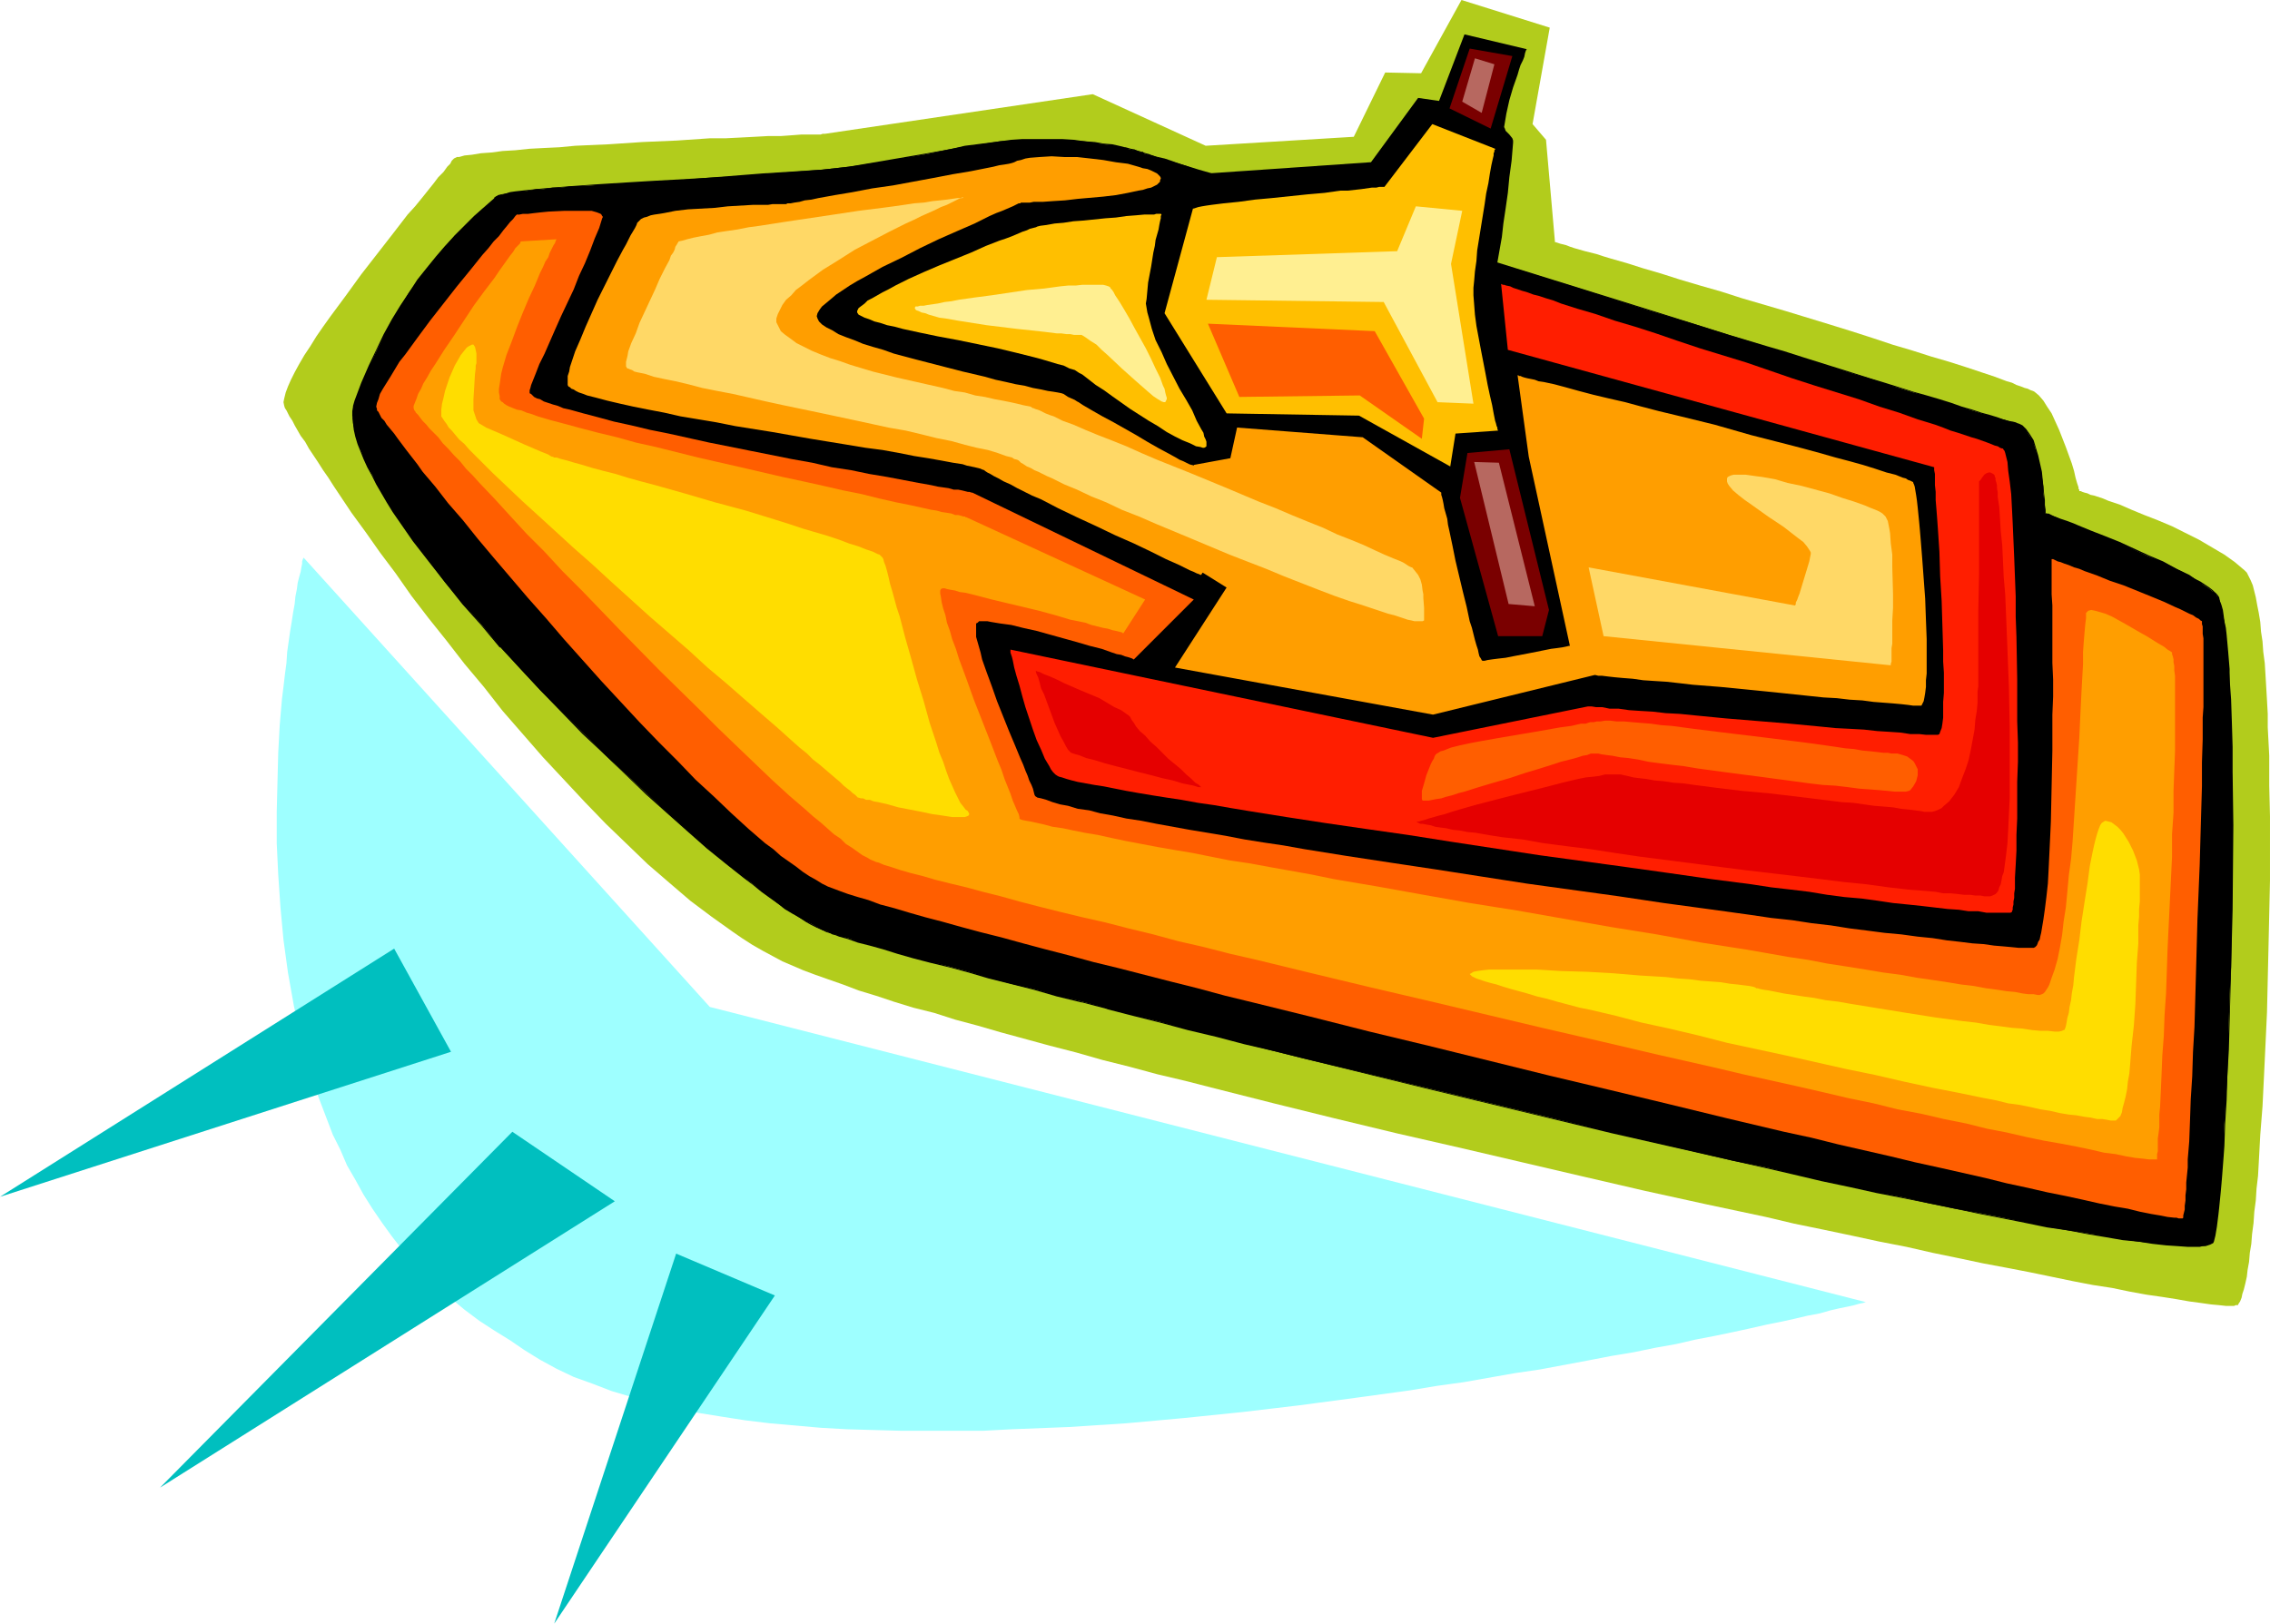 <?xml version="1.0" encoding="UTF-8" standalone="no"?>
<svg
   version="1.0"
   width="129.766mm"
   height="92.84mm"
   id="svg29"
   sodipodi:docname="Jet Ski 7.wmf"
   xmlns:inkscape="http://www.inkscape.org/namespaces/inkscape"
   xmlns:sodipodi="http://sodipodi.sourceforge.net/DTD/sodipodi-0.dtd"
   xmlns="http://www.w3.org/2000/svg"
   xmlns:svg="http://www.w3.org/2000/svg">
  <sodipodi:namedview
     id="namedview29"
     pagecolor="#ffffff"
     bordercolor="#000000"
     borderopacity="0.25"
     inkscape:showpageshadow="2"
     inkscape:pageopacity="0.0"
     inkscape:pagecheckerboard="0"
     inkscape:deskcolor="#d1d1d1"
     inkscape:document-units="mm" />
  <defs
     id="defs1">
    <pattern
       id="WMFhbasepattern"
       patternUnits="userSpaceOnUse"
       width="6"
       height="6"
       x="0"
       y="0" />
  </defs>
  <path
     style="fill:#b2cc1c;fill-opacity:1;fill-rule:evenodd;stroke:none"
     d="m 315.766,0 -8.726,15.832 -7.757,-0.162 -6.787,13.893 -31.997,1.939 -24.402,-11.147 -57.853,8.562 h -0.485 l -0.485,0.162 h -0.97 -1.454 -1.778 l -2.101,0.162 -2.262,0.162 h -2.747 l -2.909,0.162 -3.07,0.162 -3.232,0.162 h -3.394 l -7.11,0.485 -7.434,0.323 -7.272,0.485 -7.272,0.323 -3.394,0.323 -3.394,0.162 -3.07,0.162 -3.07,0.323 -2.747,0.162 -2.424,0.323 -2.262,0.162 -1.939,0.323 -1.616,0.162 -1.131,0.323 h -0.485 l -0.323,0.162 -0.323,0.162 -0.162,0.162 -0.323,0.323 -0.323,0.646 -0.646,0.646 -0.808,1.131 -1.131,1.131 -0.97,1.292 -1.293,1.616 -1.293,1.616 -1.454,1.777 -1.616,1.777 -1.616,2.1 -1.616,2.1 -3.394,4.362 -3.394,4.362 -3.394,4.685 -3.232,4.362 -1.616,2.262 -1.454,2.1 -1.293,2.1 -1.293,1.939 -1.131,1.939 -0.97,1.777 -0.808,1.616 -0.646,1.454 -0.485,1.292 -0.323,1.292 -0.162,0.808 0.162,0.808 0.162,0.485 0.323,0.485 0.323,0.646 0.323,0.646 0.646,0.969 0.485,0.969 0.646,1.131 0.646,1.131 0.97,1.292 0.808,1.454 0.97,1.454 0.97,1.454 1.131,1.777 1.131,1.616 1.131,1.777 1.293,1.939 2.586,3.877 3.07,4.2 3.07,4.362 3.394,4.523 3.394,4.847 3.717,4.847 3.878,4.847 3.878,5.008 4.202,5.008 4.04,5.17 4.363,5.008 4.363,5.008 4.525,4.847 4.525,4.847 4.525,4.685 4.525,4.362 4.525,4.362 4.686,4.039 4.525,3.877 4.525,3.393 4.525,3.231 2.101,1.454 2.262,1.454 2.262,1.292 2.101,1.131 2.101,1.131 2.262,0.969 2.262,0.969 2.586,0.969 2.747,0.969 3.232,1.131 3.394,1.292 3.717,1.131 3.878,1.292 4.202,1.292 4.525,1.131 4.525,1.454 4.848,1.292 5.01,1.454 5.333,1.454 5.333,1.454 5.656,1.454 5.656,1.616 5.818,1.454 5.979,1.616 6.141,1.454 6.302,1.616 12.766,3.231 13.09,3.231 13.413,3.231 13.413,3.069 26.987,6.301 13.251,3.069 13.251,2.908 12.928,2.746 6.141,1.454 6.302,1.292 6.141,1.292 5.979,1.292 5.818,1.131 5.656,1.292 5.494,1.131 5.333,1.131 5.171,0.969 5.01,0.969 4.686,0.969 4.686,0.969 4.202,0.808 4.202,0.646 3.878,0.808 3.555,0.646 3.394,0.485 3.07,0.485 2.747,0.485 2.424,0.323 2.262,0.323 1.778,0.162 1.454,0.162 h 1.778 l 0.323,-0.162 h 0.323 0.162 l 0.162,-0.323 0.323,-0.485 0.323,-0.808 0.162,-0.808 0.323,-0.969 0.323,-1.292 0.323,-1.454 0.162,-1.454 0.323,-1.777 0.162,-1.939 0.323,-1.939 0.162,-2.1 0.323,-2.423 0.162,-2.423 0.323,-2.423 0.162,-2.585 0.323,-2.746 0.162,-2.908 0.323,-5.977 0.485,-6.139 0.323,-6.624 0.323,-6.785 0.323,-6.947 0.323,-14.055 0.323,-14.378 v -13.893 l -0.162,-6.624 v -6.462 l -0.323,-6.139 v -2.908 l -0.162,-2.908 -0.162,-2.746 -0.162,-2.746 -0.162,-2.585 -0.323,-2.423 -0.162,-2.262 -0.323,-2.1 -0.162,-2.1 -0.323,-1.939 -0.323,-1.616 -0.323,-1.777 -0.323,-1.292 -0.323,-1.292 -0.485,-1.131 -0.485,-0.969 -0.323,-0.646 -0.485,-0.485 -2.101,-1.777 -2.262,-1.616 -2.747,-1.616 -2.747,-1.616 -2.909,-1.454 -2.909,-1.454 -3.07,-1.292 -2.909,-1.131 -2.747,-1.131 -2.586,-1.131 -2.424,-0.808 -1.131,-0.485 -0.97,-0.323 -0.97,-0.323 -0.808,-0.162 -0.646,-0.323 -0.646,-0.162 -0.485,-0.162 -0.323,-0.162 h -0.162 -0.162 v -0.162 -0.162 l -0.162,-0.162 v -0.323 l -0.323,-0.969 -0.323,-1.131 -0.323,-1.454 -0.485,-1.616 -0.646,-1.777 -0.646,-1.777 -1.454,-3.716 -0.808,-1.777 -0.808,-1.777 -0.97,-1.454 -0.808,-1.292 -0.97,-1.131 -0.97,-0.808 -0.323,-0.162 -0.485,-0.162 -0.646,-0.323 -0.646,-0.162 -0.808,-0.323 -0.97,-0.323 -0.97,-0.485 -1.131,-0.323 -1.293,-0.485 -1.293,-0.485 -1.454,-0.485 -1.454,-0.485 -3.394,-1.131 -3.555,-1.131 -3.878,-1.131 -4.04,-1.292 -4.363,-1.292 -4.363,-1.454 -4.525,-1.454 -4.686,-1.454 -9.534,-2.908 -9.373,-2.746 -4.525,-1.454 -4.525,-1.292 -4.363,-1.292 -4.04,-1.292 -3.878,-1.131 -3.555,-1.131 -3.394,-0.969 -1.616,-0.485 -1.454,-0.485 -1.293,-0.323 -1.293,-0.323 -1.131,-0.323 -1.131,-0.323 -0.97,-0.323 -0.808,-0.323 -0.646,-0.162 -0.646,-0.162 -0.485,-0.162 -0.485,-0.162 h -0.162 v 0 l -1.939,-22.133 -2.909,-3.393 3.717,-20.84 z"
     id="path1" />
  <path
     style="fill:#000000;fill-opacity:1;fill-rule:evenodd;stroke:none"
     d="m 106.817,42.811 -4.363,3.877 -4.202,4.2 -1.939,2.262 -2.101,2.423 -1.939,2.423 -1.939,2.585 -1.939,2.585 -1.778,2.908 -1.778,3.069 -1.778,3.231 -1.616,3.231 -1.616,3.554 -1.616,3.716 -1.454,3.877 -0.323,1.131 -0.162,0.969 v 1.292 1.292 l 0.323,1.454 0.323,1.454 0.485,1.616 0.646,1.616 0.646,1.616 0.808,1.777 0.97,1.777 0.97,1.939 1.131,1.939 1.131,1.939 1.293,1.939 1.454,2.1 2.909,4.2 3.394,4.523 3.394,4.523 3.878,4.523 4.04,4.685 4.04,4.685 4.363,4.847 4.363,4.685 9.211,9.208 4.525,4.523 4.686,4.362 4.525,4.2 4.363,4.039 4.525,4.039 4.202,3.554 4.04,3.393 3.878,3.069 1.939,1.454 1.778,1.454 1.778,1.292 1.616,1.292 1.778,1.131 1.454,0.969 1.454,0.969 1.454,0.808 1.293,0.646 1.131,0.646 1.131,0.646 1.131,0.323 0.485,0.323 0.646,0.162 0.646,0.162 0.808,0.323 1.939,0.485 2.262,0.808 2.424,0.646 2.909,0.808 3.07,0.969 3.555,0.969 3.717,0.969 3.878,0.969 4.202,1.131 4.525,1.292 4.686,1.292 4.848,1.131 5.171,1.454 5.333,1.292 5.494,1.454 5.494,1.454 5.818,1.454 5.979,1.616 6.141,1.454 6.141,1.616 6.302,1.616 6.464,1.616 12.928,3.069 13.413,3.231 26.826,6.462 13.413,3.231 13.251,3.069 13.09,3.069 6.464,1.292 6.302,1.454 6.141,1.454 6.141,1.292 5.818,1.292 5.818,1.131 5.656,1.292 5.494,1.131 5.333,0.969 5.01,0.969 4.848,0.969 4.686,0.969 4.525,0.808 4.202,0.646 3.878,0.646 3.717,0.646 3.394,0.485 3.07,0.323 2.909,0.323 2.424,0.162 2.262,0.162 h 2.586 0.646 l 0.646,-0.162 0.485,-0.162 0.485,-0.162 0.323,-0.162 0.162,-0.162 0.162,-0.162 0.162,-0.646 0.162,-0.646 0.162,-0.969 0.162,-0.969 0.162,-1.292 0.162,-1.292 0.162,-1.454 0.162,-1.616 0.162,-1.616 0.162,-1.777 0.162,-1.939 0.162,-2.1 0.162,-2.1 0.162,-2.262 0.162,-4.685 0.323,-5.17 0.323,-5.331 0.162,-5.654 0.162,-5.816 0.162,-5.977 0.323,-5.977 0.162,-12.44 0.162,-12.116 v -6.139 -5.816 l -0.162,-5.654 v -5.493 l -0.162,-5.331 -0.162,-4.847 -0.162,-2.262 v -2.262 l -0.162,-2.1 -0.162,-1.939 -0.162,-1.939 -0.162,-1.777 -0.162,-1.777 -0.162,-1.454 -0.162,-1.454 -0.323,-1.292 -0.162,-1.131 -0.323,-1.131 -0.162,-0.808 -0.323,-0.646 -0.323,-0.485 -0.162,-0.485 -0.808,-0.485 -0.808,-0.646 -0.97,-0.646 -0.97,-0.646 -1.131,-0.808 -1.131,-0.646 -2.747,-1.454 -2.909,-1.454 -3.232,-1.292 -6.302,-2.908 -3.07,-1.292 -2.909,-1.131 -2.747,-1.131 -1.293,-0.485 -1.131,-0.485 -1.131,-0.323 -0.808,-0.485 -0.808,-0.323 -0.808,-0.162 -0.485,-0.323 -0.485,-0.162 h -0.323 v 0 -0.808 -0.969 l -0.162,-1.131 -0.162,-1.292 v -1.616 l -0.485,-3.231 -0.808,-3.554 -0.485,-1.616 -0.485,-1.454 -0.808,-1.292 -0.646,-1.131 -0.97,-0.808 -0.485,-0.323 -0.485,-0.162 -0.485,-0.162 -0.646,-0.162 -0.808,-0.323 -1.131,-0.323 -1.293,-0.323 -1.616,-0.485 -1.778,-0.485 -2.101,-0.646 -2.101,-0.646 -2.424,-0.808 -2.586,-0.808 -2.586,-0.808 -2.909,-0.808 -3.07,-0.969 -3.07,-0.969 -3.394,-1.131 -3.394,-0.969 -3.555,-1.131 -7.434,-2.262 -3.878,-1.292 -3.878,-1.131 -8.242,-2.585 -8.242,-2.585 -8.565,-2.585 -17.453,-5.493 -17.291,-5.331 -8.403,-2.746 -8.242,-2.423 -8.08,-2.585 -3.878,-1.131 -3.717,-1.131 -3.717,-1.131 -3.555,-1.131 -3.394,-1.131 -3.232,-0.969 -3.232,-0.969 -3.07,-0.969 -2.909,-0.969 -2.586,-0.808 -2.586,-0.808 -2.424,-0.646 -2.101,-0.808 -1.939,-0.646 -1.778,-0.485 -1.616,-0.485 -1.293,-0.323 -1.131,-0.485 -0.97,-0.162 -0.646,-0.162 -0.323,-0.162 -0.162,-0.162 h -0.162 -0.323 l -0.485,-0.323 -0.808,-0.162 -0.97,-0.162 -1.131,-0.323 -1.293,-0.323 -1.454,-0.323 -1.939,-0.162 -1.778,-0.323 -2.262,-0.323 -2.262,-0.162 -2.586,-0.162 h -2.586 -2.909 -3.07 l -2.424,0.162 -2.424,0.162 -5.01,0.808 -2.586,0.323 -2.747,0.485 -5.333,1.131 -5.656,0.969 -5.656,0.969 -5.656,0.808 -5.818,0.646 -12.766,0.969 -6.141,0.485 -6.141,0.323 -5.818,0.485 -5.818,0.323 -5.333,0.323 -5.171,0.323 -2.424,0.162 -2.262,0.162 h -2.262 l -2.101,0.323 h -1.939 l -1.939,0.323 h -1.616 l -1.616,0.323 -1.454,0.162 -1.454,0.162 -1.131,0.162 -0.97,0.162 -0.97,0.323 -0.646,0.162 -0.485,0.162 z"
     id="path2" />
  <path
     style="fill:#000000;fill-opacity:1;fill-rule:evenodd;stroke:none"
     d="m 106.817,42.65 v 0.162 l -4.363,3.877 -4.202,4.2 -2.101,2.262 v 0 l -1.939,2.262 -2.101,2.585 -1.939,2.423 -1.778,2.746 -1.939,2.908 -1.778,2.908 -1.778,3.231 -1.616,3.393 -1.616,3.393 -1.616,3.716 -1.454,3.877 -0.323,1.131 v 0.162 l -0.162,0.969 v 1.292 l 0.162,1.292 0.162,1.454 0.323,1.454 v 0 l 0.485,1.616 0.646,1.616 0.646,1.616 0.808,1.777 0.97,1.777 0.97,1.939 1.131,1.939 1.131,1.939 1.293,2.1 1.454,2.1 2.909,4.2 3.394,4.362 3.555,4.523 3.717,4.685 4.04,4.523 4.04,4.847 h 0.162 l 4.363,4.685 4.363,4.685 9.05,9.37 4.686,4.362 4.525,4.362 4.525,4.362 4.525,4.039 4.363,3.877 v 0 l 4.202,3.716 4.202,3.393 3.878,3.069 1.939,1.454 1.778,1.454 1.778,1.292 1.616,1.131 1.616,1.292 1.616,0.969 1.454,0.808 1.454,0.969 1.131,0.646 1.293,0.646 1.131,0.485 0.97,0.485 0.646,0.162 0.646,0.323 0.646,0.162 0.808,0.323 1.778,0.485 2.262,0.808 2.586,0.646 2.909,0.808 3.07,0.969 3.394,0.969 3.717,0.969 4.04,0.969 4.202,1.131 4.363,1.292 9.696,2.423 5.01,1.454 5.333,1.292 h 0.162 l 5.494,1.454 h -0.162 l 5.656,1.454 v 0 l 5.818,1.454 v 0 l 5.979,1.616 v 0 l 6.141,1.454 6.141,1.616 6.302,1.454 6.464,1.616 26.341,6.462 26.826,6.462 13.413,3.231 26.341,5.977 6.464,1.454 6.302,1.454 6.141,1.454 6.141,1.292 5.818,1.292 5.818,1.131 5.656,1.131 5.494,1.131 5.333,1.131 5.01,0.969 4.848,0.969 4.686,0.969 4.525,0.646 4.202,0.808 3.878,0.646 3.717,0.646 3.394,0.323 3.07,0.485 2.909,0.323 2.424,0.162 2.262,0.162 h 2.586 l 0.646,-0.162 h 0.646 l 0.485,-0.162 0.485,-0.162 0.323,-0.162 0.323,-0.162 0.162,-0.323 0.162,-0.646 v 0 l 0.162,-0.646 0.162,-0.969 0.162,-0.969 0.162,-1.292 0.162,-1.292 0.162,-1.454 0.162,-1.616 0.162,-1.616 0.162,-1.777 0.162,-1.939 0.162,-2.1 0.162,-2.1 0.162,-2.262 0.162,-4.685 0.323,-5.17 0.162,-5.331 0.323,-5.654 0.162,-5.816 0.323,-11.955 0.323,-12.44 0.162,-18.255 -0.162,-11.47 v -5.493 l -0.162,-5.331 -0.162,-4.847 -0.162,-2.262 -0.162,-2.262 v -2.1 l -0.162,-1.939 -0.162,-1.939 -0.162,-1.777 -0.162,-1.777 -0.162,-1.454 -0.323,-1.454 -0.162,-1.292 -0.162,-1.131 -0.323,-1.131 v 0 l -0.323,-0.808 -0.162,-0.808 -0.323,-0.485 -0.323,-0.323 -0.646,-0.646 -0.808,-0.646 -0.97,-0.646 -0.97,-0.646 -1.293,-0.646 -1.131,-0.808 -2.747,-1.292 -2.909,-1.616 -3.07,-1.292 -6.302,-2.908 -3.232,-1.292 -2.909,-1.131 -2.747,-1.131 -1.131,-0.485 -1.293,-0.485 -0.97,-0.323 -0.97,-0.323 -0.808,-0.323 -0.646,-0.323 -0.646,-0.323 h -0.485 v 0 l -0.323,-0.162 0.162,0.162 -0.162,-0.162 0.162,0.162 v -0.808 l -0.162,-0.969 v -1.131 l -0.162,-1.292 -0.162,-1.616 -0.323,-3.231 -0.808,-3.554 v 0 l -0.485,-1.616 -0.485,-1.616 -0.808,-1.292 -0.808,-1.131 -0.808,-0.808 -0.646,-0.323 -0.485,-0.162 -0.323,-0.162 -0.646,-0.162 -0.97,-0.162 -1.131,-0.323 -1.293,-0.485 -1.616,-0.485 -1.778,-0.485 -1.939,-0.646 -2.262,-0.646 -2.262,-0.808 -2.586,-0.808 -2.747,-0.808 -2.909,-0.808 -3.07,-0.969 -3.07,-0.969 -3.232,-0.969 -3.555,-1.131 -10.827,-3.393 -4.04,-1.292 -3.878,-1.131 -8.08,-2.423 -16.968,-5.331 -34.744,-10.824 -8.403,-2.585 -8.242,-2.585 -11.958,-3.716 -3.717,-1.131 -3.555,-1.131 -3.555,-1.131 -3.394,-1.131 -3.394,-0.969 -3.07,-0.969 -3.07,-0.969 -2.909,-0.808 -2.747,-0.969 -2.586,-0.808 -2.262,-0.646 -4.202,-1.292 -1.778,-0.646 -1.454,-0.485 -1.454,-0.323 -0.162,0.323 1.454,0.323 1.454,0.485 1.778,0.485 4.202,1.454 2.424,0.646 2.424,0.808 2.747,0.808 2.909,0.969 3.07,0.969 3.07,0.969 3.394,0.969 3.394,1.131 3.555,0.969 3.555,1.131 3.878,1.292 11.797,3.554 8.242,2.585 8.403,2.746 34.744,10.662 16.968,5.331 8.08,2.585 4.04,1.131 3.878,1.292 10.827,3.231 3.555,1.131 3.232,1.131 3.232,0.808 3.07,0.969 2.747,0.969 2.747,0.808 2.586,0.808 2.262,0.808 2.262,0.485 1.939,0.646 1.778,0.646 1.616,0.485 1.293,0.323 1.293,0.323 0.808,0.323 0.646,0.162 0.323,0.162 0.646,0.162 0.485,0.323 0.808,0.808 v -0.162 l 0.808,1.131 0.646,1.292 0.646,1.454 0.323,1.777 v -0.162 l 0.808,3.554 0.485,3.231 0.162,1.616 v 1.292 l 0.162,1.131 v 0.969 0.808 l 0.162,0.162 h 0.323 v 0 l 0.323,0.162 0.646,0.323 0.646,0.162 0.808,0.323 0.97,0.485 1.131,0.323 1.131,0.485 1.293,0.485 2.586,1.131 2.909,1.131 3.232,1.292 6.302,2.746 3.07,1.454 3.07,1.454 2.586,1.454 1.293,0.646 1.131,0.808 0.97,0.485 0.97,0.646 0.808,0.646 0.646,0.646 v 0 l 0.323,0.323 0.162,0.485 0.323,0.646 0.162,0.969 v -0.162 l 0.323,1.131 0.162,1.131 0.323,1.292 0.162,1.454 0.162,1.454 0.162,1.777 0.162,1.777 0.162,1.939 0.162,1.939 0.162,2.1 v 2.262 l 0.162,2.262 0.162,4.847 0.162,5.331 v 5.493 l 0.162,11.47 -0.162,18.255 -0.162,12.44 -0.323,11.955 -0.323,5.816 -0.162,5.654 -0.323,5.331 -0.162,5.17 -0.323,4.685 -0.162,2.262 -0.162,2.1 -0.162,2.1 -0.162,1.939 -0.162,1.777 -0.162,1.616 -0.162,1.616 -0.162,1.454 -0.162,1.292 -0.162,1.292 -0.162,0.969 -0.162,0.969 -0.162,0.646 v 0 l -0.162,0.485 -0.162,0.323 0.162,-0.162 -0.323,0.323 h -0.323 l -0.485,0.323 h 0.162 -0.485 l -0.646,0.162 h -0.646 -2.586 l -2.262,-0.162 -2.424,-0.162 -2.909,-0.323 -3.07,-0.323 -3.394,-0.485 -3.717,-0.646 -3.878,-0.485 -4.202,-0.808 -4.525,-0.808 -4.686,-0.969 -4.848,-0.808 -5.01,-0.969 -5.333,-1.131 -5.494,-1.131 -5.656,-1.131 -5.818,-1.292 -5.818,-1.292 -6.141,-1.292 -6.141,-1.454 -6.302,-1.292 -6.464,-1.454 -26.341,-6.139 -13.413,-3.069 -26.826,-6.462 -26.341,-6.462 -6.464,-1.616 -6.302,-1.616 -6.141,-1.616 -6.141,-1.454 h 0.162 l -5.979,-1.454 h -0.162 l -5.818,-1.616 h 0.162 l -5.656,-1.454 v 0 l -5.494,-1.292 v 0 l -5.333,-1.454 -5.01,-1.292 -9.696,-2.585 -4.363,-1.131 -4.363,-1.131 -3.878,-1.131 -3.717,-0.969 -3.394,-0.969 -3.232,-0.969 -2.747,-0.808 -2.586,-0.646 -2.262,-0.646 -1.778,-0.646 -0.808,-0.162 -0.808,-0.323 -0.646,-0.162 -0.485,-0.162 -0.97,-0.485 -1.131,-0.485 -1.293,-0.646 -1.293,-0.808 -1.293,-0.808 -1.454,-0.969 -1.616,-0.969 -1.616,-1.131 -1.778,-1.292 -1.616,-1.292 -1.939,-1.292 -1.778,-1.454 -3.878,-3.231 -4.202,-3.393 -4.202,-3.554 v 0 l -4.363,-3.877 -4.525,-4.039 -4.525,-4.2 -4.686,-4.523 -4.525,-4.362 -9.05,-9.37 -4.363,-4.685 -4.363,-4.685 v 0 l -4.202,-4.685 -3.878,-4.685 -3.878,-4.685 -3.555,-4.523 -3.232,-4.362 -2.909,-4.2 -1.454,-2.1 -1.293,-1.939 -1.131,-2.1 -1.131,-1.939 -1.131,-1.777 -0.808,-1.777 -0.808,-1.777 -0.808,-1.777 -0.485,-1.616 -0.485,-1.616 v 0.162 l -0.323,-1.454 -0.323,-1.454 -0.162,-1.292 0.162,-1.292 0.162,-0.969 v 0 l 0.323,-1.131 1.454,-3.877 1.616,-3.716 1.454,-3.554 1.778,-3.231 1.778,-3.231 1.778,-2.908 1.778,-2.908 1.939,-2.746 1.939,-2.585 1.939,-2.423 2.101,-2.262 h -0.162 l 2.101,-2.262 4.202,-4.362 4.202,-3.877 v 0.162 z"
     id="path3" />
  <path
     style="fill:#000000;fill-opacity:1;fill-rule:evenodd;stroke:none"
     d="m 250.157,33.926 -1.131,-0.323 -0.808,-0.323 -0.646,-0.162 -0.485,-0.162 -0.162,-0.162 h -0.485 0.162 l -0.485,-0.162 h -0.162 l -0.808,-0.323 h 0.162 l -0.97,-0.162 -1.131,-0.323 h -0.162 l -1.293,-0.323 -1.454,-0.323 -1.939,-0.162 -1.778,-0.323 -2.262,-0.162 -2.262,-0.323 -2.586,-0.162 h -2.586 -2.909 -3.07 l -2.424,0.162 -2.424,0.323 -5.01,0.646 -2.586,0.323 -2.747,0.646 -5.333,0.969 -5.656,0.969 -5.656,0.969 -5.656,0.969 -5.818,0.646 -12.766,0.808 -6.141,0.485 -6.141,0.485 -5.818,0.323 -5.818,0.323 -5.333,0.323 -5.171,0.323 -2.424,0.162 -2.262,0.162 -2.262,0.162 -2.101,0.162 -1.939,0.162 -1.939,0.162 -1.616,0.162 -1.616,0.162 -1.454,0.162 -1.454,0.162 -1.131,0.162 -0.97,0.323 -0.97,0.162 v 0 l -0.646,0.162 -0.485,0.323 -0.323,0.162 v 0.323 l 0.323,-0.323 0.646,-0.162 0.646,-0.323 h -0.162 l 0.97,-0.162 0.97,-0.162 1.131,-0.162 1.454,-0.162 1.454,-0.323 1.616,-0.162 1.616,-0.162 1.939,-0.162 1.939,-0.162 2.101,-0.162 2.262,-0.162 2.262,-0.162 h 2.424 l 5.171,-0.323 5.333,-0.323 5.818,-0.323 5.818,-0.485 6.141,-0.323 6.141,-0.485 12.766,-0.969 5.818,-0.646 5.656,-0.808 5.656,-0.969 5.656,-1.131 5.333,-0.969 2.747,-0.485 2.586,-0.323 5.01,-0.808 2.424,-0.162 2.424,-0.162 3.07,-0.162 h 2.909 l 2.586,0.162 2.586,0.162 2.262,0.162 2.262,0.323 1.778,0.162 1.939,0.323 1.454,0.323 1.293,0.323 v 0 l 1.131,0.162 0.97,0.323 v 0 l 0.808,0.162 v 0 l 0.485,0.162 v 0 l 0.323,0.162 v 0 l 0.162,0.162 h 0.485 l 0.646,0.323 0.808,0.162 1.131,0.485 z"
     id="path4" />
  <path
     style="fill:#ffbf00;fill-opacity:1;fill-rule:evenodd;stroke:none"
     d="m 250.803,46.204 h -0.162 -0.323 -0.485 l -0.485,0.162 h -0.646 -1.454 l -1.778,0.162 -2.101,0.162 -2.262,0.323 -2.262,0.162 -4.686,0.485 -2.262,0.162 -2.101,0.323 -1.939,0.162 -1.778,0.323 -1.293,0.162 -0.646,0.162 -0.323,0.162 -0.646,0.162 -0.646,0.162 -0.646,0.323 -0.97,0.323 -1.131,0.485 -1.131,0.485 -1.293,0.485 -1.454,0.485 -2.909,1.131 -3.232,1.454 -6.787,2.746 -3.394,1.454 -3.232,1.454 -2.909,1.454 -1.454,0.808 -1.293,0.646 -1.131,0.646 -1.131,0.646 -0.97,0.485 -0.646,0.646 -0.646,0.485 -0.646,0.485 -0.162,0.323 -0.162,0.323 v 0.323 l 0.323,0.485 0.646,0.323 0.646,0.323 0.97,0.323 1.131,0.485 1.293,0.323 1.454,0.485 1.616,0.323 1.778,0.485 3.717,0.808 3.878,0.808 4.363,0.808 8.565,1.777 4.04,0.969 3.878,0.969 1.778,0.485 1.616,0.485 1.616,0.485 1.293,0.323 1.293,0.646 1.131,0.323 0.97,0.646 0.646,0.323 1.454,1.131 1.454,1.131 1.778,1.131 1.778,1.292 3.878,2.746 4.04,2.585 1.939,1.131 1.939,1.292 1.778,0.969 1.616,0.808 1.616,0.646 1.293,0.646 0.97,0.162 0.485,0.162 h 0.323 l 0.323,-0.162 0.162,-0.162 v -0.485 -0.485 l -0.162,-0.485 -0.323,-0.646 -0.162,-0.808 -0.485,-0.808 -0.97,-1.777 -0.97,-2.262 -1.293,-2.262 -1.454,-2.423 -2.747,-5.331 -1.131,-2.585 -1.293,-2.585 -0.808,-2.423 -0.646,-2.423 -0.323,-1.131 -0.162,-0.969 -0.162,-0.969 0.162,-0.969 0.323,-3.554 0.646,-3.393 0.485,-3.069 0.323,-1.454 0.162,-1.292 0.323,-1.131 0.323,-1.131 0.162,-0.969 0.162,-0.808 0.162,-0.646 v -0.485 l 0.162,-0.323 z"
     id="path5" />
  <path
     style="fill:#ff5e00;fill-opacity:1;fill-rule:evenodd;stroke:none"
     d="m 111.665,46.365 v 0 l -0.323,0.323 -0.485,0.646 -0.646,0.646 -0.646,0.808 -0.808,0.969 -0.97,1.292 -1.131,1.131 -1.131,1.454 -1.293,1.454 -1.293,1.616 -1.293,1.616 -2.909,3.554 -5.818,7.431 -2.747,3.716 -2.586,3.554 -1.293,1.616 -0.97,1.616 -0.97,1.616 -0.808,1.292 -0.808,1.292 -0.646,1.131 -0.323,1.131 -0.323,0.808 -0.162,0.808 0.162,0.485 v 0.323 l 0.323,0.323 0.323,0.646 0.323,0.646 0.646,0.646 0.485,0.808 0.808,0.969 0.808,0.969 0.808,1.131 0.97,1.292 0.97,1.292 1.131,1.454 1.131,1.454 1.131,1.616 2.747,3.231 2.747,3.554 3.232,3.716 3.232,4.039 3.394,4.039 3.717,4.362 3.717,4.362 3.878,4.362 3.878,4.523 8.08,9.047 8.242,8.885 4.202,4.362 4.04,4.039 3.878,4.039 4.04,3.716 3.717,3.554 3.717,3.393 3.555,3.069 1.778,1.292 1.616,1.454 1.616,1.131 1.616,1.131 1.454,1.131 1.454,0.969 1.454,0.808 1.293,0.808 1.293,0.646 1.293,0.485 1.293,0.485 1.778,0.646 2.101,0.646 2.262,0.646 2.586,0.969 3.07,0.808 3.232,0.969 3.394,0.969 3.717,0.969 4.04,1.131 4.202,1.131 4.525,1.131 4.686,1.292 4.848,1.292 5.01,1.292 5.333,1.454 5.333,1.292 5.656,1.454 5.656,1.454 5.818,1.454 5.979,1.616 5.979,1.454 12.443,3.069 12.766,3.231 12.766,3.069 26.179,6.462 12.928,3.069 12.766,3.069 12.605,3.069 6.141,1.454 6.141,1.454 5.979,1.292 5.818,1.454 5.656,1.292 5.656,1.292 5.333,1.292 5.171,1.131 5.01,1.131 5.01,1.131 4.525,1.131 4.525,0.969 4.202,0.969 4.04,0.808 3.717,0.808 3.555,0.808 3.232,0.646 2.909,0.485 2.586,0.646 2.424,0.485 1.939,0.323 1.616,0.323 1.454,0.162 h 0.485 l 0.485,0.162 h 0.808 l 0.162,-0.162 v -0.162 -0.323 l 0.162,-0.646 0.162,-0.646 v -0.808 l 0.162,-1.131 v -1.131 l 0.162,-1.292 v -1.454 l 0.162,-1.616 0.162,-1.616 v -1.777 l 0.162,-1.939 0.162,-1.939 0.162,-4.362 0.162,-4.685 0.323,-5.008 0.162,-5.17 0.323,-5.493 0.162,-5.654 0.162,-5.816 0.323,-11.793 0.485,-11.793 0.162,-5.816 0.162,-5.654 0.162,-5.493 v -5.17 l 0.162,-5.008 v -4.685 l 0.162,-2.262 v -4.039 -1.939 -5.008 -1.454 -2.423 l -0.162,-0.969 v -0.969 -0.646 l -0.162,-0.485 v -0.323 -0.323 l -0.323,-0.162 -0.323,-0.323 -0.646,-0.323 -0.646,-0.485 -0.808,-0.323 -0.97,-0.485 -0.97,-0.485 -1.131,-0.485 -2.424,-1.131 -2.747,-1.131 -5.979,-2.423 -2.909,-0.969 -2.747,-1.131 -2.747,-0.969 -1.131,-0.485 -1.131,-0.323 -1.131,-0.485 -0.97,-0.323 -0.808,-0.323 -0.646,-0.162 -0.646,-0.323 -0.323,-0.162 h -0.323 v 0 1.292 0.646 1.454 1.939 2.262 l 0.162,2.423 v 2.746 3.069 6.624 l 0.162,3.554 v 3.716 l -0.162,3.877 v 7.755 l -0.162,7.754 -0.162,7.593 -0.162,3.554 -0.162,3.393 -0.162,3.393 -0.162,3.069 -0.323,2.908 -0.323,2.585 -0.323,2.262 -0.323,1.939 -0.162,0.969 -0.162,0.646 -0.162,0.808 -0.323,0.485 -0.162,0.485 -0.162,0.323 -0.323,0.323 -0.323,0.162 h -0.323 -1.778 -1.131 l -1.616,-0.162 -1.778,-0.162 -1.939,-0.162 -2.262,-0.323 -2.424,-0.162 -2.586,-0.323 -2.909,-0.323 -3.07,-0.485 -3.232,-0.323 -3.555,-0.485 -3.555,-0.323 -3.717,-0.485 -3.878,-0.485 -4.04,-0.646 -4.202,-0.485 -4.202,-0.646 -4.525,-0.485 -4.363,-0.646 -9.373,-1.292 -9.534,-1.292 -9.696,-1.454 -19.877,-2.746 -19.715,-3.069 -9.696,-1.454 -9.534,-1.454 -9.05,-1.454 -4.525,-0.808 -4.363,-0.646 -4.04,-0.646 -4.202,-0.808 -3.878,-0.646 -3.878,-0.646 -3.555,-0.646 -3.555,-0.646 -3.232,-0.646 -3.232,-0.485 -2.909,-0.646 -2.747,-0.485 -2.424,-0.646 -2.424,-0.323 -2.101,-0.646 -1.778,-0.323 -1.616,-0.485 -1.293,-0.485 -1.131,-0.323 -0.808,-0.162 -0.485,-0.323 -0.162,-0.323 -0.162,-0.646 -0.162,-0.646 -0.323,-0.808 -0.485,-0.969 -0.323,-0.969 -0.485,-1.131 -0.485,-1.292 -0.646,-1.454 -1.131,-2.746 -1.293,-3.069 -2.586,-6.462 -1.131,-3.231 -1.131,-3.069 -0.97,-2.746 -0.323,-1.454 -0.323,-1.131 -0.323,-1.131 -0.323,-1.131 v -0.808 -1.454 -0.646 l 0.323,-0.162 0.323,-0.323 h 0.485 1.293 l 0.808,0.162 0.97,0.162 0.97,0.162 2.424,0.323 2.586,0.646 2.909,0.646 5.818,1.616 2.909,0.808 2.747,0.808 2.586,0.646 2.262,0.808 0.97,0.323 0.97,0.162 0.808,0.323 0.646,0.162 0.485,0.162 0.485,0.162 0.162,0.162 h 0.162 l 12.928,-12.924 -47.834,-23.102 v 0 h -0.162 l -0.485,-0.162 h -0.323 l -0.646,-0.162 -0.646,-0.162 -0.808,-0.162 h -0.97 l -1.131,-0.323 -1.131,-0.162 -1.131,-0.162 -1.454,-0.323 -2.747,-0.485 -3.394,-0.646 -3.394,-0.646 -3.878,-0.646 -3.878,-0.808 -4.202,-0.646 -4.202,-0.969 -4.525,-0.808 -8.888,-1.777 -8.888,-1.777 -4.363,-0.969 -4.363,-0.969 -4.04,-0.808 -4.04,-0.969 -3.717,-0.808 -3.555,-0.969 -3.07,-0.808 -2.909,-0.808 -1.454,-0.323 -1.131,-0.485 -1.131,-0.323 -0.97,-0.323 -0.97,-0.323 -0.808,-0.485 -0.646,-0.162 -0.646,-0.323 -0.323,-0.323 -0.323,-0.323 -0.323,-0.162 v -0.323 -0.323 l 0.162,-0.485 0.162,-0.646 0.323,-0.808 0.323,-0.808 0.323,-0.808 0.808,-2.1 1.131,-2.262 1.131,-2.585 1.131,-2.585 1.293,-2.908 2.747,-5.816 1.131,-2.908 1.293,-2.746 1.131,-2.746 0.97,-2.585 0.97,-2.262 0.646,-2.1 0.162,-0.323 -0.162,-0.162 -0.162,-0.323 -0.162,-0.162 -0.808,-0.323 -1.131,-0.323 h -1.131 -3.07 -1.778 l -3.394,0.162 -1.616,0.162 -1.454,0.162 -1.293,0.162 h -1.131 l -0.808,0.162 z"
     id="path6" />
  <path
     style="fill:#ff1e00;fill-opacity:1;fill-rule:evenodd;stroke:none"
     d="m 218.321,140.389 v 0.162 0.162 0.323 l 0.162,0.485 0.162,0.485 0.162,0.646 0.323,1.616 0.485,1.777 0.646,2.1 0.646,2.423 0.646,2.262 1.616,4.847 0.808,2.262 0.97,2.1 0.808,1.939 0.97,1.616 0.323,0.646 0.485,0.646 0.485,0.485 0.485,0.323 0.323,0.162 0.646,0.162 0.97,0.323 1.131,0.323 1.293,0.323 1.778,0.323 1.778,0.323 2.101,0.323 2.424,0.485 2.424,0.485 2.747,0.485 2.909,0.485 3.07,0.485 3.232,0.485 3.555,0.646 3.394,0.485 3.717,0.646 3.878,0.646 4.04,0.646 4.04,0.646 4.202,0.646 4.202,0.646 8.888,1.292 9.05,1.292 9.211,1.454 19.069,2.908 18.907,2.585 9.211,1.292 9.05,1.292 8.726,1.131 4.202,0.646 4.202,0.485 4.04,0.485 3.878,0.646 3.717,0.485 3.717,0.323 3.555,0.485 3.232,0.485 3.232,0.323 3.07,0.323 2.747,0.323 2.747,0.323 2.424,0.162 2.101,0.323 h 2.101 l 1.778,0.323 h 1.616 1.131 1.939 0.485 l 0.323,-0.162 v -0.162 l 0.162,-0.323 v -0.485 l 0.162,-0.646 v -0.646 l 0.162,-0.808 v -0.969 l 0.162,-0.969 v -1.131 -1.292 l 0.162,-2.746 0.162,-3.069 v -3.393 l 0.162,-3.554 v -3.877 -4.039 l 0.162,-4.362 v -4.2 l -0.162,-4.523 v -9.208 l -0.162,-9.047 -0.162,-4.362 v -4.362 l -0.162,-4.2 -0.162,-4.2 -0.162,-3.716 -0.162,-3.716 -0.162,-3.231 -0.162,-3.069 -0.323,-2.746 -0.162,-1.131 -0.162,-1.131 -0.162,-1.939 -0.162,-0.646 -0.162,-0.646 -0.162,-0.646 -0.162,-0.485 -0.162,-0.162 -0.162,-0.323 h -0.162 l -0.485,-0.162 -0.485,-0.323 -0.646,-0.162 -0.808,-0.323 -0.808,-0.323 -2.262,-0.808 -1.131,-0.323 -1.454,-0.485 -1.454,-0.485 -1.616,-0.485 -1.616,-0.646 -1.778,-0.646 -3.717,-1.131 -4.04,-1.454 -4.202,-1.292 -4.525,-1.616 -4.686,-1.454 -4.686,-1.454 -5.01,-1.616 -9.858,-3.393 -10.019,-3.069 -4.848,-1.616 -4.686,-1.616 -4.525,-1.454 -4.363,-1.292 -4.202,-1.454 -3.878,-1.131 -3.555,-1.131 -1.616,-0.646 -1.616,-0.485 -1.454,-0.485 -1.293,-0.323 -1.293,-0.485 -1.131,-0.323 -0.97,-0.323 -0.97,-0.323 -0.646,-0.323 -0.808,-0.162 -0.485,-0.162 h -0.323 l -0.162,-0.162 h -0.162 l 1.454,14.217 92.112,25.364 v 0.323 0.323 l 0.162,0.808 v 1.131 1.292 l 0.162,1.454 v 1.777 l 0.162,1.939 0.162,2.1 0.162,2.262 0.162,2.423 0.162,2.423 0.162,5.331 0.323,5.331 0.162,5.331 0.162,5.331 v 2.423 l 0.162,2.423 v 4.362 l -0.162,1.939 v 1.777 1.616 l -0.162,1.292 -0.162,0.969 -0.323,0.808 -0.162,0.485 -0.323,0.162 h -0.485 -0.808 -1.293 l -1.454,-0.162 h -1.939 l -2.101,-0.323 -2.424,-0.162 -2.586,-0.162 -2.909,-0.323 -2.909,-0.162 -3.232,-0.162 -3.232,-0.323 -6.787,-0.646 -13.736,-1.131 -6.626,-0.646 -3.232,-0.323 -3.07,-0.162 -2.747,-0.323 -2.747,-0.162 -2.424,-0.162 -2.262,-0.323 h -1.939 l -1.616,-0.323 h -1.293 l -0.97,-0.162 h -0.485 -0.162 -0.162 l -33.451,6.785 z"
     id="path7" />
  <path
     style="fill:#ff9e00;fill-opacity:1;fill-rule:evenodd;stroke:none"
     d="m 327.886,81.099 h 0.162 l 0.162,0.162 h 0.323 l 0.323,0.162 0.485,0.162 0.646,0.162 0.808,0.162 0.808,0.162 0.808,0.323 1.131,0.162 2.262,0.485 2.424,0.646 2.909,0.808 3.07,0.808 3.394,0.808 3.555,0.808 3.555,0.969 3.717,0.969 4.04,0.969 7.918,1.939 7.918,2.262 7.595,1.939 3.717,0.969 3.555,0.969 3.394,0.969 3.07,0.808 2.909,0.808 2.586,0.808 2.424,0.808 1.939,0.485 0.808,0.323 0.808,0.323 0.646,0.162 0.485,0.323 0.485,0.162 0.323,0.162 0.323,0.162 v 0.162 l 0.162,0.323 0.162,0.485 0.162,0.969 0.162,0.969 0.162,1.131 0.162,1.454 0.162,1.616 0.162,1.616 0.162,1.777 0.162,1.939 0.323,4.039 0.323,4.362 0.323,4.362 0.162,4.523 0.162,4.2 v 1.939 3.716 1.777 l -0.162,1.454 v 1.454 l -0.162,1.292 -0.162,0.969 -0.162,0.808 -0.323,0.646 -0.162,0.323 h -0.323 -0.485 -0.97 l -1.131,-0.162 -1.454,-0.162 -1.778,-0.162 -2.101,-0.162 -2.101,-0.162 -2.424,-0.323 -2.747,-0.162 -2.747,-0.323 -2.909,-0.162 -3.07,-0.323 -6.141,-0.646 -6.464,-0.646 -6.464,-0.646 -6.141,-0.485 -2.747,-0.323 -2.909,-0.323 -2.586,-0.162 -2.424,-0.162 -2.262,-0.323 -2.101,-0.162 -1.778,-0.162 -1.454,-0.162 -1.293,-0.162 h -0.808 l -0.646,-0.162 h -0.162 l -34.906,8.562 -55.752,-10.178 11.15,-17.286 -5.171,-3.231 -0.323,0.485 h -0.162 l -0.323,-0.162 -0.485,-0.162 -0.646,-0.323 -0.808,-0.323 -0.97,-0.485 -1.293,-0.646 -1.454,-0.646 -1.454,-0.646 -1.616,-0.808 -1.616,-0.808 -3.717,-1.777 -4.04,-1.777 -4.04,-1.939 -4.202,-1.939 -4.04,-1.939 -3.717,-1.939 -1.939,-0.808 -1.616,-0.808 -1.616,-0.808 -1.454,-0.808 -1.454,-0.646 -1.131,-0.646 -0.97,-0.485 -0.808,-0.485 -0.646,-0.323 -0.485,-0.323 -0.162,-0.162 -0.485,-0.162 -0.323,-0.162 -0.646,-0.162 -0.646,-0.162 -0.808,-0.162 -0.808,-0.162 -0.97,-0.323 -2.101,-0.323 -2.586,-0.485 -2.747,-0.485 -3.07,-0.485 -3.232,-0.646 -3.555,-0.646 -3.717,-0.485 -3.878,-0.646 -7.918,-1.292 -8.242,-1.454 -8.08,-1.292 -4.04,-0.808 -3.878,-0.646 -3.878,-0.646 -3.555,-0.808 -3.394,-0.646 -3.232,-0.646 -2.909,-0.646 -2.747,-0.646 -2.424,-0.646 -1.939,-0.485 -0.808,-0.323 -0.97,-0.323 -0.646,-0.323 -0.485,-0.323 -0.485,-0.162 -0.323,-0.323 -0.323,-0.162 -0.162,-0.323 V 82.715 82.068 81.261 l 0.323,-0.969 0.162,-0.969 0.323,-0.969 0.808,-2.423 1.131,-2.585 1.131,-2.746 1.293,-2.908 1.293,-2.908 1.454,-2.908 1.454,-2.908 1.293,-2.585 1.293,-2.423 0.646,-1.131 0.485,-0.969 0.485,-0.969 0.485,-0.808 0.485,-0.808 0.323,-0.646 0.162,-0.485 0.323,-0.323 0.162,-0.162 0.323,-0.323 0.646,-0.323 0.646,-0.162 0.808,-0.323 0.808,-0.162 1.131,-0.162 0.97,-0.162 2.424,-0.485 2.747,-0.323 5.818,-0.323 2.747,-0.323 2.747,-0.162 2.747,-0.162 h 2.262 0.97 l 0.97,-0.162 h 1.454 0.485 0.808 0.162 l 0.323,-0.162 h 0.646 l 0.808,-0.162 1.131,-0.162 1.131,-0.323 1.454,-0.162 1.454,-0.323 1.778,-0.323 1.778,-0.323 1.939,-0.323 1.939,-0.323 4.202,-0.808 4.525,-0.646 8.726,-1.616 4.202,-0.808 1.939,-0.323 1.939,-0.323 1.616,-0.323 1.616,-0.323 1.616,-0.323 1.293,-0.323 1.131,-0.162 0.97,-0.162 0.646,-0.162 0.485,-0.162 0.646,-0.323 0.808,-0.162 0.97,-0.323 0.97,-0.162 2.101,-0.162 2.586,-0.162 2.747,0.162 h 2.747 l 2.909,0.323 2.747,0.323 2.747,0.485 2.586,0.323 2.262,0.646 0.97,0.323 0.97,0.162 0.808,0.323 0.646,0.323 0.646,0.323 0.323,0.323 0.323,0.323 0.162,0.323 v 0.162 l -0.162,0.323 v 0.323 l -0.323,0.323 -0.323,0.323 -0.646,0.323 -0.646,0.323 -0.808,0.162 -0.97,0.323 -0.97,0.162 -2.262,0.485 -2.586,0.485 -2.747,0.323 -5.494,0.485 -2.747,0.323 -2.586,0.162 -2.262,0.162 h -0.97 -0.97 l -0.808,0.162 h -1.131 -0.485 -0.323 l -0.162,0.162 h -0.323 l -0.646,0.323 -0.646,0.323 -1.131,0.485 -1.131,0.485 -1.293,0.485 -1.454,0.646 -1.616,0.808 -1.616,0.808 -3.717,1.616 -4.04,1.777 -4.04,1.939 -4.04,2.1 -4.04,1.939 -3.717,2.1 -1.778,0.969 -1.616,0.969 -1.454,0.969 -1.454,0.969 -1.131,0.969 -0.97,0.808 -0.97,0.808 -0.485,0.646 -0.485,0.808 -0.162,0.646 0.162,0.485 0.323,0.646 0.646,0.646 0.97,0.646 1.293,0.646 1.293,0.808 1.616,0.646 1.778,0.646 1.939,0.808 2.101,0.646 2.262,0.646 2.262,0.808 4.848,1.292 5.01,1.292 5.01,1.292 4.848,1.131 2.262,0.646 2.262,0.485 2.101,0.485 1.939,0.323 1.778,0.485 1.778,0.323 1.454,0.323 1.131,0.162 0.97,0.162 0.808,0.162 0.485,0.162 v 0 l 0.485,0.323 0.485,0.323 1.454,0.646 0.485,0.323 0.323,0.162 0.97,0.646 1.939,1.131 2.262,1.292 2.424,1.292 4.848,2.746 2.424,1.454 2.262,1.292 2.101,1.131 1.778,0.969 0.808,0.485 0.808,0.323 0.646,0.323 0.646,0.323 0.485,0.162 h 0.162 l 0.323,0.162 v -0.162 l 7.918,-1.454 1.454,-6.624 27.149,2.1 16.968,11.955 v 0.162 0.323 l 0.162,0.485 0.162,0.646 0.162,0.808 0.162,0.969 0.323,1.131 0.323,1.131 0.162,1.292 0.323,1.454 0.646,3.069 0.646,3.231 1.616,6.785 0.808,3.231 0.646,3.069 0.485,1.454 0.646,2.585 0.323,1.131 0.323,0.969 0.162,0.808 0.162,0.646 0.323,0.485 0.162,0.323 0.162,0.162 h 0.485 l 0.646,-0.162 1.131,-0.162 1.293,-0.162 1.454,-0.162 1.616,-0.323 3.394,-0.646 3.232,-0.646 1.616,-0.323 1.293,-0.162 1.131,-0.162 0.808,-0.162 0.646,-0.162 h 0.162 v 0 l -8.888,-40.873 z"
     id="path8" />
  <path
     style="fill:#ffd866;fill-opacity:1;fill-rule:evenodd;stroke:none"
     d="m 146.571,52.181 v 0.162 l -0.162,0.162 -0.162,0.323 -0.323,0.485 -0.162,0.646 -0.323,0.646 -0.485,0.646 -0.323,0.969 -0.97,1.777 -1.131,2.262 -0.97,2.262 -1.131,2.423 -2.262,4.847 -0.808,2.262 -0.97,2.1 -0.646,1.777 -0.162,0.969 -0.162,0.646 -0.162,0.646 v 0.485 0.485 l 0.162,0.323 0.162,0.162 h 0.162 l 0.323,0.162 0.485,0.162 0.485,0.323 0.646,0.162 1.616,0.323 1.939,0.646 2.262,0.485 2.424,0.485 2.747,0.646 3.07,0.808 3.232,0.646 3.394,0.646 3.555,0.808 3.555,0.808 3.717,0.808 7.757,1.616 7.595,1.616 7.434,1.616 3.717,0.646 3.394,0.808 3.232,0.808 3.232,0.646 2.909,0.808 2.586,0.646 2.424,0.485 2.101,0.646 1.778,0.646 0.646,0.162 0.646,0.162 0.485,0.323 0.646,0.162 0.323,0.162 0.162,0.162 0.323,0.323 0.323,0.162 0.485,0.323 0.485,0.323 0.808,0.323 0.808,0.485 0.808,0.323 0.97,0.485 0.97,0.485 1.131,0.485 2.586,1.292 2.747,1.131 3.07,1.454 3.232,1.292 3.394,1.616 3.717,1.454 3.717,1.616 7.757,3.231 8.08,3.393 7.918,3.069 3.878,1.616 3.717,1.454 3.717,1.454 3.394,1.292 3.232,1.131 3.07,0.969 2.909,0.969 2.424,0.808 1.293,0.323 0.97,0.323 0.97,0.323 0.97,0.323 0.808,0.162 0.646,0.162 h 0.646 0.97 0.162 l 0.323,-0.162 v -0.162 -2.585 l -0.162,-2.1 v -0.808 l -0.162,-0.808 -0.162,-1.292 -0.323,-1.131 -0.485,-0.969 -0.646,-0.808 -0.646,-0.808 h -0.162 l -0.323,-0.162 -0.323,-0.162 -0.485,-0.323 -0.485,-0.323 -0.646,-0.323 -0.808,-0.323 -0.808,-0.323 -1.939,-0.808 -2.101,-0.969 -2.424,-1.131 -2.747,-1.131 -2.909,-1.131 -3.07,-1.454 -3.232,-1.292 -3.555,-1.454 -3.394,-1.454 -3.717,-1.454 -7.272,-3.069 -7.434,-3.069 -7.272,-2.908 -3.394,-1.454 -3.232,-1.454 -3.232,-1.292 -2.909,-1.131 -2.747,-1.131 -2.586,-1.131 -2.262,-0.808 -1.939,-0.969 -0.97,-0.323 -0.808,-0.323 -0.646,-0.323 -0.646,-0.323 -0.485,-0.162 -0.485,-0.162 -0.323,-0.162 h -0.162 l -0.485,-0.323 -0.808,-0.162 -0.808,-0.162 -1.293,-0.323 -1.454,-0.323 -1.616,-0.323 -1.778,-0.323 -2.101,-0.485 -2.101,-0.323 -2.262,-0.646 -2.262,-0.323 -2.424,-0.646 -5.01,-1.131 -5.01,-1.131 -5.171,-1.292 -4.848,-1.454 -2.262,-0.808 -2.101,-0.646 -2.101,-0.808 -1.939,-0.808 -1.616,-0.808 -1.616,-0.808 -1.293,-0.969 -1.131,-0.808 -0.97,-0.808 -0.485,-0.969 -0.485,-0.969 V 68.821 l 0.323,-0.969 0.485,-0.969 0.485,-0.969 0.808,-1.131 1.131,-0.969 0.97,-1.131 1.293,-0.969 1.454,-1.131 3.07,-2.262 3.394,-2.1 3.555,-2.262 3.717,-1.939 3.717,-1.939 3.555,-1.777 1.778,-0.808 1.616,-0.808 1.454,-0.646 1.454,-0.646 1.293,-0.646 1.293,-0.485 0.97,-0.485 0.97,-0.485 0.646,-0.323 0.485,-0.162 h 0.323 l 0.162,-0.162 h -0.162 l -0.485,0.162 h -0.646 l -1.131,0.162 -1.131,0.162 -1.454,0.162 -1.616,0.162 -1.939,0.323 -2.101,0.162 -2.101,0.323 -2.262,0.323 -2.424,0.323 -5.171,0.646 -5.333,0.808 -10.827,1.616 -5.171,0.808 -2.424,0.323 -2.424,0.485 -2.262,0.323 -2.101,0.323 -1.778,0.485 -1.778,0.323 -1.616,0.323 -1.293,0.323 -1.131,0.323 z"
     id="path9" />
  <path
     style="fill:#000000;fill-opacity:1;fill-rule:evenodd;stroke:none"
     d="m 260.984,37.48 v 0 0.162 l -0.323,0.485 -0.323,0.808 -0.485,0.969 -0.485,1.292 -0.485,1.292 -0.646,1.616 -0.646,1.777 -0.485,1.777 -0.646,2.1 -0.97,3.877 -0.323,2.262 -0.162,1.939 v 1.939 l 0.162,1.939 0.323,3.716 0.808,3.554 0.808,3.393 0.97,3.231 1.131,2.908 0.646,1.292 1.454,2.423 1.616,2.1 0.808,0.808 0.485,0.323 0.646,0.485 0.808,0.323 0.808,0.323 0.97,0.323 1.131,0.323 2.424,0.485 2.747,0.485 2.909,0.323 6.141,0.485 2.909,0.323 2.909,0.162 2.747,0.162 h 2.262 1.131 1.778 l 0.646,0.162 h 1.293 l 17.614,15.024 v 2.1 0.808 0.969 l 0.162,0.969 v 2.423 l 0.162,2.585 0.162,2.908 0.323,2.908 0.162,3.069 0.485,2.908 0.485,2.746 0.485,2.585 0.323,1.131 0.323,1.131 0.323,0.969 0.485,0.808 0.323,0.808 0.485,0.646 0.485,0.323 0.485,0.323 2.262,0.808 2.101,0.485 2.262,0.323 h 1.939 1.778 l 0.646,-0.162 h 0.646 0.485 0.485 l 0.162,-0.162 h 0.162 v 0 l -0.162,-0.162 v -0.323 -0.323 l -0.162,-0.969 -0.323,-1.131 -0.323,-1.616 -0.323,-1.939 -0.485,-2.1 -0.485,-2.423 -0.485,-2.585 -0.485,-2.908 -0.485,-2.908 -0.646,-3.231 -0.485,-3.231 -0.646,-3.393 -1.131,-7.108 -2.262,-14.217 -0.97,-6.947 -0.323,-3.393 -0.323,-3.231 -0.323,-3.069 -0.323,-2.746 -0.162,-2.746 -0.162,-2.423 v -2.262 -2.1 l 0.162,-1.616 0.162,-1.454 0.485,-2.746 0.485,-2.746 0.323,-2.908 0.485,-3.231 0.485,-3.393 0.323,-3.393 0.485,-3.554 0.323,-3.877 v -0.485 l -0.162,-0.485 -0.646,-0.808 -0.808,-0.808 -0.162,-0.485 -0.162,-0.323 0.485,-2.908 0.646,-2.908 0.808,-2.746 0.97,-2.746 0.323,-1.131 0.323,-0.969 0.485,-0.969 0.323,-0.808 0.162,-0.808 0.162,-0.485 0.162,-0.323 h 0.162 l -13.574,-3.231 -5.494,14.378 -4.525,-0.646 -10.181,13.893 z"
     id="path10" />
  <path
     style="fill:#ffbf00;fill-opacity:1;fill-rule:evenodd;stroke:none"
     d="m 257.752,45.073 -6.141,22.617 13.413,21.648 28.603,0.485 19.715,10.986 1.131,-7.108 9.211,-0.646 v 0 l -0.162,-0.323 v -0.323 l -0.162,-0.323 -0.162,-0.646 -0.162,-0.485 -0.323,-1.616 -0.323,-1.777 -0.485,-2.1 -0.485,-2.262 -0.485,-2.585 -0.97,-5.008 -0.97,-5.17 -0.323,-2.423 -0.162,-2.1 -0.162,-2.1 v -1.616 l 0.162,-1.616 0.162,-1.939 0.323,-2.262 0.162,-2.262 0.808,-5.008 0.808,-5.008 0.323,-2.262 0.485,-2.262 0.323,-2.1 0.323,-1.777 0.323,-1.454 0.162,-0.646 v -0.485 l 0.162,-0.323 v -0.323 l 0.162,-0.162 v -0.162 l -13.574,-5.331 -10.342,13.57 h -0.162 -0.323 -0.646 l -0.646,0.162 h -0.97 l -1.131,0.162 -1.131,0.162 -1.454,0.162 -1.454,0.162 h -1.616 l -3.394,0.485 -3.717,0.323 -7.757,0.808 -3.555,0.323 -3.555,0.485 -1.616,0.162 -1.616,0.162 -1.293,0.162 -1.293,0.162 -1.131,0.162 -0.97,0.162 -0.808,0.162 -0.485,0.162 -0.485,0.162 z"
     id="path11" />
  <path
     style="fill:#e50000;fill-opacity:1;fill-rule:evenodd;stroke:none"
     d="m 306.07,177.707 0.162,-0.162 h 0.323 l 0.485,-0.162 0.646,-0.162 0.97,-0.323 1.131,-0.323 1.131,-0.323 1.293,-0.323 1.454,-0.485 1.616,-0.485 3.394,-0.969 3.717,-0.969 3.717,-0.969 7.757,-1.939 3.717,-0.969 3.394,-0.808 1.616,-0.323 1.616,-0.162 1.293,-0.162 1.293,-0.323 h 1.131 0.97 0.646 0.646 l 0.646,0.162 0.808,0.162 1.293,0.323 1.293,0.162 1.454,0.162 1.778,0.323 1.939,0.162 2.101,0.323 2.262,0.162 2.262,0.323 5.01,0.646 5.333,0.646 5.494,0.485 5.494,0.646 5.333,0.646 5.171,0.646 2.586,0.162 2.262,0.323 2.262,0.323 2.101,0.162 1.939,0.162 1.778,0.323 1.616,0.162 1.293,0.162 1.293,0.162 0.808,0.162 h 0.808 0.808 l 0.646,-0.162 0.808,-0.323 0.646,-0.323 0.485,-0.485 1.131,-0.969 1.131,-1.454 0.97,-1.616 0.646,-1.777 0.808,-2.1 0.646,-1.939 0.485,-2.262 0.808,-4.362 0.162,-2.1 0.323,-1.939 0.162,-1.777 v -1.616 -0.808 l 0.162,-1.131 v -1.131 -1.292 -2.908 -3.393 -7.593 l 0.162,-7.916 v -19.709 -0.323 l 0.323,-0.323 0.323,-0.485 0.485,-0.646 0.485,-0.323 0.485,-0.162 h 0.323 l 0.323,0.162 0.323,0.162 0.323,0.323 v 0.323 l 0.162,0.162 v 0.485 l 0.162,0.485 0.162,0.646 v 0.646 l 0.162,0.969 v 0.969 l 0.323,2.1 0.162,2.423 0.162,2.746 0.323,3.069 0.162,3.393 0.162,3.554 0.323,3.716 0.162,3.877 0.162,4.039 0.162,4.039 0.323,8.239 0.162,8.401 v 4.039 7.755 3.716 l -0.162,3.393 -0.162,3.393 -0.162,2.908 -0.323,2.746 -0.323,2.423 -0.162,1.131 -0.323,0.808 -0.162,0.969 -0.162,0.808 -0.323,0.646 -0.162,0.646 -0.323,0.485 -0.323,0.323 -0.323,0.162 -0.323,0.162 -0.485,0.162 h -1.293 l -0.808,-0.162 h -1.131 l -1.131,-0.162 h -1.293 l -1.293,-0.162 -1.616,-0.162 h -1.616 l -1.616,-0.323 -1.939,-0.162 -1.939,-0.162 -2.101,-0.162 -4.202,-0.485 -4.686,-0.646 -4.848,-0.485 -5.171,-0.646 -5.333,-0.646 -5.494,-0.646 -5.494,-0.646 -11.312,-1.454 -11.312,-1.454 -5.494,-0.808 -5.171,-0.808 -5.171,-0.646 -5.01,-0.646 -4.525,-0.808 -4.363,-0.485 -2.101,-0.323 -1.939,-0.323 -1.778,-0.323 -1.778,-0.162 -1.616,-0.323 -1.616,-0.162 -1.293,-0.323 -1.293,-0.162 -1.131,-0.162 -0.97,-0.323 -0.97,-0.162 -0.808,-0.162 h -0.485 l -0.323,-0.162 -0.323,-0.162 z"
     id="path12" />
  <path
     style="fill:#e50000;fill-opacity:1;fill-rule:evenodd;stroke:none"
     d="m 223.816,144.912 v 0.162 0.162 l 0.162,0.485 0.323,0.646 0.323,1.131 0.323,1.292 0.646,1.292 1.131,3.069 1.131,3.069 0.646,1.454 0.646,1.454 0.646,1.131 0.485,0.969 0.485,0.808 0.485,0.485 0.162,0.162 0.485,0.162 0.485,0.162 0.646,0.162 0.808,0.323 0.808,0.323 1.939,0.485 2.101,0.646 2.424,0.646 5.01,1.292 2.586,0.646 2.424,0.646 2.262,0.485 2.101,0.646 0.808,0.162 0.808,0.162 0.808,0.162 0.485,0.162 0.485,0.162 h 0.323 0.323 v 0 0 l -0.485,-0.485 -0.808,-0.485 -0.808,-0.808 -1.131,-0.969 -1.131,-1.131 -2.747,-2.262 -2.586,-2.585 -1.293,-1.131 -1.131,-1.292 -1.131,-0.969 -0.808,-0.969 -0.485,-0.808 -0.485,-0.646 -0.162,-0.323 -0.162,-0.323 -0.323,-0.323 -0.485,-0.323 -1.131,-0.808 -1.454,-0.646 -1.616,-0.969 -1.616,-0.969 -3.878,-1.616 -3.717,-1.616 -1.616,-0.808 -1.454,-0.646 -1.293,-0.485 -0.97,-0.485 -0.646,-0.162 z"
     id="path13" />
  <path
     style="fill:#ff9e00;fill-opacity:1;fill-rule:evenodd;stroke:none"
     d="m 112.473,52.181 v 0.162 l -0.162,0.323 -0.485,0.485 -0.485,0.485 -0.485,0.808 -0.646,0.808 -0.808,1.131 -0.808,1.131 -0.808,1.131 -0.97,1.454 -2.101,2.746 -2.262,3.069 -4.363,6.624 -2.101,3.069 -1.939,3.069 -0.97,1.454 -0.808,1.454 -0.808,1.292 -0.485,1.131 -0.646,1.131 -0.323,0.969 -0.323,0.808 -0.323,0.808 v 0.485 l 0.162,0.485 0.162,0.162 0.162,0.323 0.485,0.485 0.485,0.646 0.485,0.646 0.808,0.808 0.646,0.808 0.97,0.969 0.97,0.969 0.97,1.292 1.131,1.131 1.293,1.454 1.293,1.292 1.293,1.616 1.454,1.454 1.454,1.616 3.232,3.393 3.394,3.716 3.555,3.877 3.878,3.877 3.878,4.2 4.202,4.2 8.242,8.562 8.565,8.724 8.565,8.401 4.04,4.039 4.202,4.039 3.878,3.716 3.717,3.554 3.717,3.393 3.394,2.908 1.616,1.454 1.616,1.292 1.454,1.292 1.454,1.292 1.454,0.969 1.131,1.131 1.293,0.808 1.131,0.808 1.131,0.808 0.97,0.485 0.808,0.485 0.808,0.323 0.323,0.162 0.646,0.162 1.131,0.485 1.616,0.485 1.939,0.646 2.262,0.646 2.586,0.646 2.747,0.808 3.232,0.808 3.394,0.808 3.555,0.969 3.878,0.969 4.04,1.131 4.363,1.131 4.525,1.131 4.686,1.131 5.01,1.131 5.01,1.292 5.333,1.292 5.333,1.454 5.656,1.292 5.656,1.454 5.656,1.292 5.979,1.454 5.979,1.454 12.12,2.908 12.443,2.908 25.21,5.977 12.605,2.908 12.443,2.908 12.12,2.746 6.141,1.454 5.818,1.292 5.818,1.292 5.656,1.292 5.494,1.292 5.494,1.131 5.171,1.292 5.171,0.969 4.848,1.131 4.848,0.969 4.525,1.131 4.202,0.808 4.202,0.969 3.878,0.808 3.717,0.646 3.394,0.646 3.07,0.646 2.747,0.646 2.586,0.323 2.262,0.485 1.939,0.323 1.616,0.162 1.293,0.162 h 0.485 1.131 v 0 h 0.162 v -0.323 -0.323 -0.485 l 0.162,-0.646 v -0.969 -0.808 -0.969 l 0.162,-1.131 0.162,-1.292 v -2.746 l 0.162,-1.616 0.162,-3.393 0.162,-3.716 0.162,-4.039 0.323,-4.2 0.162,-4.523 0.323,-4.685 0.162,-4.685 0.162,-4.847 0.485,-10.016 0.485,-10.016 v -4.847 l 0.323,-4.685 v -4.685 l 0.162,-4.362 0.162,-4.2 v -4.039 -3.554 -3.231 -3.069 -1.131 -1.292 l -0.162,-1.131 v -0.969 l -0.162,-0.808 v -0.646 l -0.162,-0.646 -0.162,-0.485 v -0.323 l -0.162,-0.162 -0.808,-0.485 -0.808,-0.646 -1.131,-0.646 -1.293,-0.808 -1.293,-0.808 -1.454,-0.808 -3.07,-1.777 -1.454,-0.808 -1.454,-0.808 -1.454,-0.646 -1.131,-0.323 -1.131,-0.323 -0.808,-0.162 -0.646,0.162 -0.162,0.162 -0.162,0.162 -0.162,0.162 v 0.323 0.485 0.323 l -0.162,1.292 -0.162,1.777 -0.162,1.939 -0.162,2.262 v 2.585 l -0.162,2.908 -0.162,2.908 -0.162,3.231 -0.162,3.393 -0.162,3.554 -0.485,7.431 -0.97,15.024 -0.323,3.716 -0.485,3.554 -0.323,3.554 -0.323,3.393 -0.485,3.069 -0.323,2.908 -0.485,2.746 -0.485,2.423 -0.646,2.262 -0.646,1.777 -0.485,1.454 -0.323,0.646 -0.323,0.485 -0.323,0.485 -0.323,0.323 -0.323,0.162 -0.485,0.162 h -0.485 l -0.808,-0.162 h -1.131 l -1.293,-0.162 -1.616,-0.323 -1.778,-0.162 -2.101,-0.323 -2.424,-0.323 -2.586,-0.485 -2.747,-0.323 -2.909,-0.485 -3.232,-0.485 -3.394,-0.485 -3.555,-0.646 -3.717,-0.485 -3.878,-0.646 -4.04,-0.646 -4.202,-0.646 -4.202,-0.808 -4.363,-0.646 -4.525,-0.808 -4.686,-0.808 -9.373,-1.454 -9.696,-1.777 -10.019,-1.616 -20.2,-3.554 -10.181,-1.616 -10.019,-1.777 -9.858,-1.777 -9.534,-1.616 -4.686,-0.969 -4.525,-0.808 -4.525,-0.808 -4.363,-0.808 -4.363,-0.646 -4.04,-0.808 -4.04,-0.808 -3.878,-0.646 -3.717,-0.646 -3.394,-0.646 -3.394,-0.646 -3.07,-0.646 -2.909,-0.646 -2.909,-0.485 -2.424,-0.485 -2.262,-0.485 -2.262,-0.323 -1.778,-0.485 -1.454,-0.323 -1.454,-0.323 -0.97,-0.162 -0.808,-0.162 -0.485,-0.162 -0.162,-0.162 v -0.323 l -0.162,-0.646 -0.323,-0.646 -0.485,-1.131 -0.485,-1.131 -0.485,-1.454 -0.646,-1.616 -0.646,-1.616 -0.646,-1.939 -0.808,-1.939 -1.616,-4.2 -1.778,-4.523 -1.778,-4.523 -1.616,-4.523 -1.616,-4.362 -0.646,-2.1 -0.808,-2.1 -0.485,-1.777 -0.646,-1.777 -0.323,-1.616 -0.485,-1.454 -0.323,-1.292 -0.162,-1.131 -0.162,-0.808 v -0.646 l 0.162,-0.323 0.323,-0.162 h 0.485 l 0.485,0.162 0.808,0.162 0.97,0.162 0.97,0.323 1.293,0.162 1.293,0.323 1.293,0.323 3.07,0.808 3.394,0.808 6.787,1.616 3.555,0.969 3.232,0.969 3.232,0.646 1.293,0.485 1.293,0.323 1.293,0.323 0.97,0.162 0.97,0.323 0.808,0.162 0.646,0.162 0.646,0.162 0.162,0.162 h 0.162 l 4.686,-7.27 -38.622,-17.771 h -0.162 l -0.162,-0.162 h -0.323 l -0.485,-0.162 -0.646,-0.162 h -0.646 l -0.808,-0.323 -0.97,-0.162 -1.131,-0.162 -1.131,-0.323 -1.131,-0.162 -1.454,-0.323 -2.909,-0.646 -3.232,-0.646 -3.555,-0.808 -3.878,-0.969 -4.04,-0.808 -4.202,-0.969 -4.363,-0.969 -4.525,-0.969 -9.05,-2.1 -9.211,-2.1 -4.525,-1.131 -4.525,-1.131 -4.363,-0.969 -4.04,-1.131 -4.04,-0.969 -3.717,-0.969 -3.555,-0.969 -3.07,-0.808 -2.747,-0.808 -1.293,-0.485 -1.131,-0.323 -1.131,-0.485 -0.97,-0.162 -0.808,-0.323 -0.808,-0.323 -0.646,-0.323 -0.485,-0.323 -0.323,-0.323 -0.323,-0.162 -0.323,-0.485 v -0.646 l -0.162,-0.808 v -0.808 l 0.162,-0.969 0.162,-1.131 0.162,-1.131 0.323,-1.292 0.808,-2.746 1.131,-2.908 1.131,-3.069 1.293,-3.231 1.293,-3.069 1.293,-2.746 1.131,-2.746 0.646,-1.292 0.485,-1.131 0.646,-0.969 0.323,-0.969 0.485,-0.969 0.323,-0.646 0.323,-0.485 0.162,-0.485 0.162,-0.323 v 0 z"
     id="path14" />
  <path
     style="fill:#ffdd00;fill-opacity:1;fill-rule:evenodd;stroke:none"
     d="m 119.422,98.708 h 0.162 v 0.162 h 0.323 0.323 l 0.485,0.162 0.485,0.162 1.293,0.323 1.616,0.485 1.778,0.485 2.101,0.646 2.424,0.646 2.586,0.646 2.586,0.808 2.909,0.808 3.07,0.808 6.302,1.777 6.626,1.939 6.626,1.777 6.302,1.939 3.07,0.969 2.909,0.969 2.747,0.808 2.747,0.808 2.424,0.808 2.101,0.808 2.101,0.646 1.616,0.646 1.454,0.485 0.97,0.485 0.485,0.162 0.323,0.323 0.162,0.162 0.162,0.162 0.162,0.323 0.162,0.646 0.323,0.808 0.323,1.131 0.323,1.292 0.323,1.454 0.485,1.616 0.485,1.777 0.485,1.777 0.646,1.939 1.131,4.362 1.293,4.523 1.293,4.685 1.454,4.685 1.293,4.685 1.454,4.362 0.646,2.1 0.808,1.939 0.646,1.939 0.646,1.777 0.646,1.454 0.646,1.454 0.646,1.292 0.485,0.969 0.646,0.808 0.485,0.646 0.485,0.323 0.162,0.323 0.162,0.323 -0.162,0.323 -0.323,0.162 -0.485,0.162 h -0.485 -0.646 -1.616 l -2.101,-0.323 -2.262,-0.323 -2.262,-0.485 -5.01,-0.969 -2.262,-0.646 -2.101,-0.485 -0.97,-0.162 -0.808,-0.323 h -0.808 l -0.646,-0.323 h -0.485 l -0.485,-0.162 h -0.162 v 0 l -0.162,-0.162 -0.162,-0.162 -0.323,-0.323 -0.485,-0.323 -0.485,-0.485 -0.646,-0.485 -0.808,-0.646 -0.808,-0.808 -0.97,-0.808 -1.131,-0.969 -1.131,-0.969 -1.131,-0.969 -1.454,-1.131 -1.293,-1.292 -1.616,-1.292 -1.454,-1.292 -3.232,-2.908 -3.555,-3.069 -3.717,-3.231 -3.878,-3.393 -4.04,-3.393 -4.04,-3.716 -8.403,-7.27 -8.403,-7.593 -4.04,-3.716 -4.04,-3.554 -3.878,-3.554 -3.717,-3.393 -3.555,-3.231 -3.232,-3.069 -3.07,-2.908 -1.454,-1.454 -1.293,-1.292 -1.293,-1.292 -1.131,-1.131 -0.97,-1.131 -1.131,-0.969 -0.808,-0.969 -0.808,-0.969 -0.646,-0.646 -0.485,-0.808 -0.485,-0.646 -0.323,-0.485 -0.323,-0.485 v -0.323 -1.131 l 0.162,-1.292 0.323,-1.292 0.323,-1.454 0.97,-2.908 1.131,-2.585 0.646,-1.131 0.646,-1.131 0.646,-0.808 0.646,-0.808 0.485,-0.323 0.646,-0.323 h 0.323 l 0.323,0.485 0.162,0.646 0.162,0.808 v 0.969 1.131 l -0.162,0.485 v 0.646 l -0.162,1.292 -0.162,2.746 -0.162,2.585 v 1.292 1.131 l 0.323,0.969 0.323,0.969 0.485,0.808 0.808,0.485 0.808,0.485 1.131,0.485 2.262,0.969 5.01,2.262 2.262,0.969 1.131,0.485 0.808,0.323 0.808,0.323 0.485,0.323 0.323,0.162 z"
     id="path15" />
  <path
     style="fill:#ffd866;fill-opacity:1;fill-rule:evenodd;stroke:none"
     d="m 343.238,122.618 3.232,14.863 62.054,6.301 v -0.323 l 0.162,-0.485 v -1.131 -0.969 -0.808 l 0.162,-0.969 v -2.423 -2.585 l 0.162,-2.746 v -2.908 l -0.162,-5.816 v -2.746 l -0.323,-2.423 -0.162,-2.262 -0.162,-0.969 -0.162,-0.808 -0.162,-0.808 -0.323,-0.646 -0.162,-0.323 -0.323,-0.323 -0.323,-0.323 -0.485,-0.323 -0.646,-0.323 -0.808,-0.323 -0.808,-0.323 -1.131,-0.485 -2.262,-0.808 -2.586,-0.808 -2.747,-0.969 -5.979,-1.616 -3.07,-0.646 -2.747,-0.808 -2.747,-0.485 -1.293,-0.162 -1.131,-0.162 -1.131,-0.162 h -0.97 -0.808 -0.808 l -0.646,0.162 -0.323,0.162 -0.323,0.162 -0.162,0.323 v 0.323 0.323 l 0.162,0.485 0.323,0.485 0.808,0.969 1.131,0.969 1.454,1.131 1.616,1.131 3.394,2.423 3.394,2.262 1.454,1.131 1.454,1.131 1.293,0.969 0.808,0.969 0.323,0.485 0.323,0.485 0.162,0.323 v 0.323 l -0.162,0.808 -0.162,0.808 -0.485,1.616 -1.131,3.716 -0.485,1.616 -0.323,0.808 -0.162,0.485 -0.323,0.646 v 0.323 l -0.162,0.323 v 0 z"
     id="path16" />
  <path
     style="fill:#ffef91;fill-opacity:1;fill-rule:evenodd;stroke:none"
     d="m 197.798,66.236 h 0.162 0.323 l 0.485,-0.162 h 0.808 l 0.808,-0.162 1.131,-0.162 1.131,-0.162 1.454,-0.323 1.454,-0.162 1.616,-0.323 3.394,-0.485 3.717,-0.485 7.595,-1.131 3.717,-0.323 3.555,-0.485 1.616,-0.162 h 1.616 l 1.454,-0.162 h 1.293 2.262 0.97 l 0.646,0.162 0.485,0.162 0.323,0.162 0.162,0.323 0.323,0.323 0.323,0.485 0.323,0.646 0.97,1.454 0.97,1.616 1.131,1.939 1.131,2.1 2.424,4.362 1.131,2.262 0.97,2.1 0.97,1.939 0.646,1.777 0.323,0.646 0.162,0.808 0.162,0.646 0.162,0.485 v 0.323 l -0.162,0.323 -0.162,0.323 h -0.162 -0.162 l -0.485,-0.162 -0.808,-0.485 -0.97,-0.646 -1.131,-0.969 -1.293,-1.131 -1.293,-1.131 -3.07,-2.746 -2.909,-2.746 -1.454,-1.292 -1.131,-1.131 -1.293,-0.808 -1.131,-0.808 -0.808,-0.485 h -0.485 -0.323 -0.808 l -0.808,-0.162 h -0.808 l -1.131,-0.162 h -0.97 l -1.293,-0.162 -1.293,-0.162 -2.909,-0.323 -3.07,-0.323 -6.626,-0.808 -3.07,-0.485 -3.07,-0.485 -2.747,-0.485 -1.293,-0.162 -1.131,-0.323 -1.131,-0.323 -0.808,-0.323 -0.808,-0.162 -0.646,-0.323 -0.485,-0.162 -0.162,-0.162 -0.162,-0.323 z"
     id="path17" />
  <path
     style="fill:#ffef91;fill-opacity:1;fill-rule:evenodd;stroke:none"
     d="m 260.661,64.782 38.299,0.485 11.635,21.648 7.757,0.323 -4.848,-30.21 2.424,-11.47 -10.019,-0.969 -4.04,9.693 -38.946,1.292 z"
     id="path18" />
  <path
     style="fill:#ff5e00;fill-opacity:1;fill-rule:evenodd;stroke:none"
     d="m 260.984,69.952 6.787,15.832 26.018,-0.323 13.413,9.37 0.485,-4.362 -10.666,-18.902 z"
     id="path19" />
  <path
     style="fill:#ffdd00;fill-opacity:1;fill-rule:evenodd;stroke:none"
     d="m 379.436,213.572 h 0.323 l 0.485,0.162 0.808,0.162 1.131,0.162 1.616,0.323 1.616,0.323 2.101,0.323 2.101,0.323 2.424,0.323 2.424,0.485 2.747,0.323 2.747,0.485 5.979,0.969 5.979,0.969 6.141,0.969 5.979,0.808 2.909,0.323 2.747,0.485 2.586,0.323 2.424,0.323 2.262,0.162 2.101,0.323 1.778,0.162 h 1.616 l 1.454,0.162 h 0.97 l 0.646,-0.162 0.323,-0.162 h 0.162 l 0.162,-0.323 0.162,-0.485 0.162,-0.808 0.162,-0.969 0.323,-1.131 0.162,-1.292 0.323,-1.454 0.162,-1.454 0.323,-1.777 0.162,-1.777 0.485,-3.877 0.646,-4.039 0.485,-4.039 0.646,-4.2 0.646,-4.039 0.485,-3.716 0.323,-1.616 0.323,-1.616 0.323,-1.454 0.323,-1.292 0.323,-1.131 0.323,-0.969 0.323,-0.808 0.323,-0.485 0.485,-0.323 0.323,-0.162 0.646,0.162 0.646,0.162 0.646,0.485 0.646,0.485 0.646,0.646 0.646,0.808 1.131,1.777 0.97,1.939 0.808,2.1 0.485,1.939 0.162,1.131 v 0.969 2.423 1.131 1.292 l -0.162,1.616 v 1.616 l -0.162,1.939 v 1.939 1.939 l -0.323,4.2 -0.162,4.523 -0.162,4.523 -0.323,4.523 -0.485,4.362 -0.323,4.039 -0.162,1.939 -0.323,1.777 -0.162,1.616 -0.323,1.616 -0.323,1.292 -0.323,1.131 -0.162,0.969 -0.323,0.808 -0.485,0.485 -0.323,0.323 -0.162,0.162 h -1.131 l -0.808,-0.162 -0.97,-0.162 h -1.131 l -1.454,-0.323 -1.293,-0.162 -1.778,-0.323 -1.616,-0.162 -1.939,-0.323 -2.101,-0.485 -2.101,-0.323 -2.101,-0.485 -2.424,-0.485 -2.424,-0.323 -2.586,-0.646 -2.586,-0.485 -5.494,-1.131 -5.818,-1.131 -5.979,-1.292 -6.302,-1.454 -6.302,-1.292 -12.928,-2.908 -12.766,-2.746 -6.302,-1.616 -6.141,-1.454 -5.979,-1.292 -5.494,-1.454 -5.494,-1.292 -2.424,-0.485 -2.424,-0.646 -2.424,-0.646 -2.262,-0.646 -2.101,-0.485 -2.101,-0.646 -1.778,-0.485 -1.778,-0.485 -1.616,-0.485 -1.454,-0.485 -1.293,-0.323 -1.131,-0.323 -0.97,-0.323 -0.97,-0.323 -0.646,-0.323 -0.323,-0.162 -0.323,-0.323 -0.162,-0.162 0.323,-0.162 0.485,-0.323 0.808,-0.162 1.131,-0.162 1.454,-0.162 h 1.616 1.939 2.101 2.262 2.424 l 2.586,0.162 2.586,0.162 5.656,0.162 5.656,0.323 5.818,0.485 5.494,0.323 2.747,0.323 2.424,0.162 2.424,0.323 2.262,0.162 2.101,0.162 1.939,0.323 1.616,0.162 1.293,0.162 1.293,0.162 0.808,0.162 0.485,0.162 z"
     id="path20" />
  <path
     style="fill:#7a0000;fill-opacity:1;fill-rule:evenodd;stroke:none"
     d="m 317.059,97.901 -1.616,9.693 8.242,29.887 h 9.534 l 1.454,-5.654 -8.565,-34.734 z"
     id="path21" />
  <path
     style="fill:#7a0000;fill-opacity:1;fill-rule:evenodd;stroke:none"
     d="m 317.544,10.501 -4.363,12.924 8.888,4.362 4.686,-15.671 z"
     id="path22" />
  <path
     style="fill:#b76860;fill-opacity:1;fill-rule:evenodd;stroke:none"
     d="m 318.513,99.839 7.434,30.695 5.656,0.485 -7.757,-31.018 z"
     id="path23" />
  <path
     style="fill:#b76860;fill-opacity:1;fill-rule:evenodd;stroke:none"
     d="m 318.675,12.601 -2.747,9.37 4.202,2.423 2.747,-10.501 z"
     id="path24" />
  <path
     style="fill:#9effff;fill-opacity:1;fill-rule:evenodd;stroke:none"
     d="m 65.61,120.518 87.749,97.093 249.833,63.813 h -0.162 l -0.485,0.162 -0.808,0.162 -1.131,0.323 -1.454,0.323 -1.616,0.323 -2.101,0.485 -2.262,0.646 -2.586,0.485 -2.747,0.646 -2.909,0.646 -3.232,0.646 -3.555,0.808 -3.717,0.808 -3.878,0.808 -4.202,0.808 -4.202,0.969 -4.525,0.808 -4.686,0.969 -4.848,0.808 -5.01,0.969 -5.171,0.969 -5.171,0.969 -5.494,0.808 -5.494,0.969 -5.494,0.969 -5.818,0.808 -5.818,0.969 -11.797,1.616 -12.12,1.616 -12.282,1.454 -12.605,1.292 -12.443,1.131 -12.443,0.808 -12.282,0.485 -6.141,0.323 h -5.979 -5.979 -5.979 l -5.979,-0.162 -5.656,-0.162 -5.656,-0.323 -5.494,-0.485 -5.494,-0.485 -5.333,-0.646 -5.171,-0.808 -5.01,-0.808 -4.848,-0.969 -4.848,-1.131 -4.525,-1.292 -4.363,-1.292 -4.202,-1.616 -4.04,-1.454 -3.717,-1.777 -3.555,-1.939 -3.394,-2.1 -3.07,-2.1 -3.394,-2.1 -3.232,-2.1 -3.232,-2.423 -2.909,-2.423 -2.747,-2.423 -2.747,-2.585 -2.586,-2.746 -2.424,-2.746 -2.262,-2.908 -2.101,-2.908 -2.101,-3.069 -1.939,-3.069 -1.778,-3.231 -1.778,-3.069 -1.454,-3.393 -1.616,-3.231 -1.293,-3.393 -1.293,-3.393 -1.293,-3.393 -0.97,-3.554 -1.939,-7.108 -1.616,-6.947 -1.293,-7.27 -0.97,-7.108 -0.646,-6.947 -0.485,-7.108 -0.323,-6.785 v -6.785 l 0.162,-6.462 0.162,-6.301 0.323,-5.977 0.485,-5.654 0.323,-2.585 0.323,-2.746 0.323,-2.423 0.162,-2.423 0.323,-2.262 0.323,-2.262 0.323,-1.939 0.323,-2.1 0.323,-1.777 0.162,-1.616 0.323,-1.616 0.162,-1.292 0.323,-1.292 0.323,-1.131 0.162,-0.969 0.162,-0.808 v -0.485 l 0.162,-0.485 z"
     id="path25" />
  <path
     style="fill:#00bfbf;fill-opacity:1;fill-rule:evenodd;stroke:none"
     d="M 0,258.645 85.163,205.01 97.445,227.304 Z"
     id="path26" />
  <path
     style="fill:#00bfbf;fill-opacity:1;fill-rule:evenodd;stroke:none"
     d="m 34.582,321.489 76.114,-76.899 22.139,15.024 z"
     id="path27" />
  <path
     style="fill:#00bfbf;fill-opacity:1;fill-rule:evenodd;stroke:none"
     d="m 119.745,350.891 26.341,-79.968 21.331,9.047 z"
     id="path28" />
  <path
     style="fill:#ff5e00;fill-opacity:1;fill-rule:evenodd;stroke:none"
     d="m 310.11,163.168 v 0 l -0.162,0.323 -0.162,0.485 -0.323,0.485 -0.323,0.646 -0.323,0.808 -0.646,1.616 -0.485,1.777 -0.485,1.616 v 0.646 0.646 0.485 l 0.162,0.323 h 0.323 0.323 0.646 l 0.808,-0.162 0.808,-0.162 1.131,-0.162 0.97,-0.323 1.293,-0.323 1.454,-0.485 1.293,-0.323 3.07,-0.969 3.232,-0.969 3.394,-0.969 3.394,-1.131 3.232,-0.969 3.07,-0.969 1.454,-0.485 1.293,-0.323 1.293,-0.323 1.131,-0.323 0.97,-0.323 0.97,-0.162 0.808,-0.323 h 0.646 0.646 0.323 l 0.646,0.162 1.131,0.162 1.293,0.162 1.616,0.323 1.778,0.162 2.101,0.323 2.262,0.485 2.424,0.323 2.586,0.323 2.747,0.323 2.909,0.485 5.979,0.808 6.141,0.808 6.141,0.808 5.979,0.808 2.747,0.323 2.747,0.162 2.747,0.323 2.424,0.323 2.262,0.162 2.101,0.162 1.778,0.162 1.616,0.162 h 1.293 0.97 l 0.646,-0.162 0.323,-0.162 0.646,-0.808 0.646,-1.131 0.323,-1.292 v -0.646 -0.646 l -0.323,-0.646 -0.323,-0.646 -0.323,-0.485 -0.646,-0.485 -0.646,-0.485 -0.97,-0.323 -1.131,-0.323 h -1.293 l -0.808,-0.162 h -0.97 l -1.293,-0.162 -1.454,-0.162 -1.778,-0.162 -1.778,-0.323 -1.939,-0.162 -2.101,-0.323 -2.262,-0.323 -2.262,-0.323 -2.424,-0.323 -2.586,-0.323 -5.171,-0.646 -5.333,-0.646 -5.333,-0.646 -5.171,-0.646 -4.848,-0.646 -2.262,-0.162 -2.262,-0.323 -2.101,-0.162 -1.939,-0.162 -1.778,-0.162 h -1.616 l -1.293,-0.162 h -1.131 l -0.97,0.162 h -0.808 l -0.646,0.162 h -0.808 l -0.97,0.323 h -0.97 l -2.101,0.485 -2.424,0.323 -2.747,0.485 -2.747,0.485 -2.909,0.485 -5.656,0.969 -2.747,0.485 -2.586,0.485 -2.262,0.485 -1.939,0.485 -0.808,0.323 -0.808,0.323 -0.646,0.162 -0.485,0.323 -0.323,0.162 z"
     id="path29" />
</svg>
